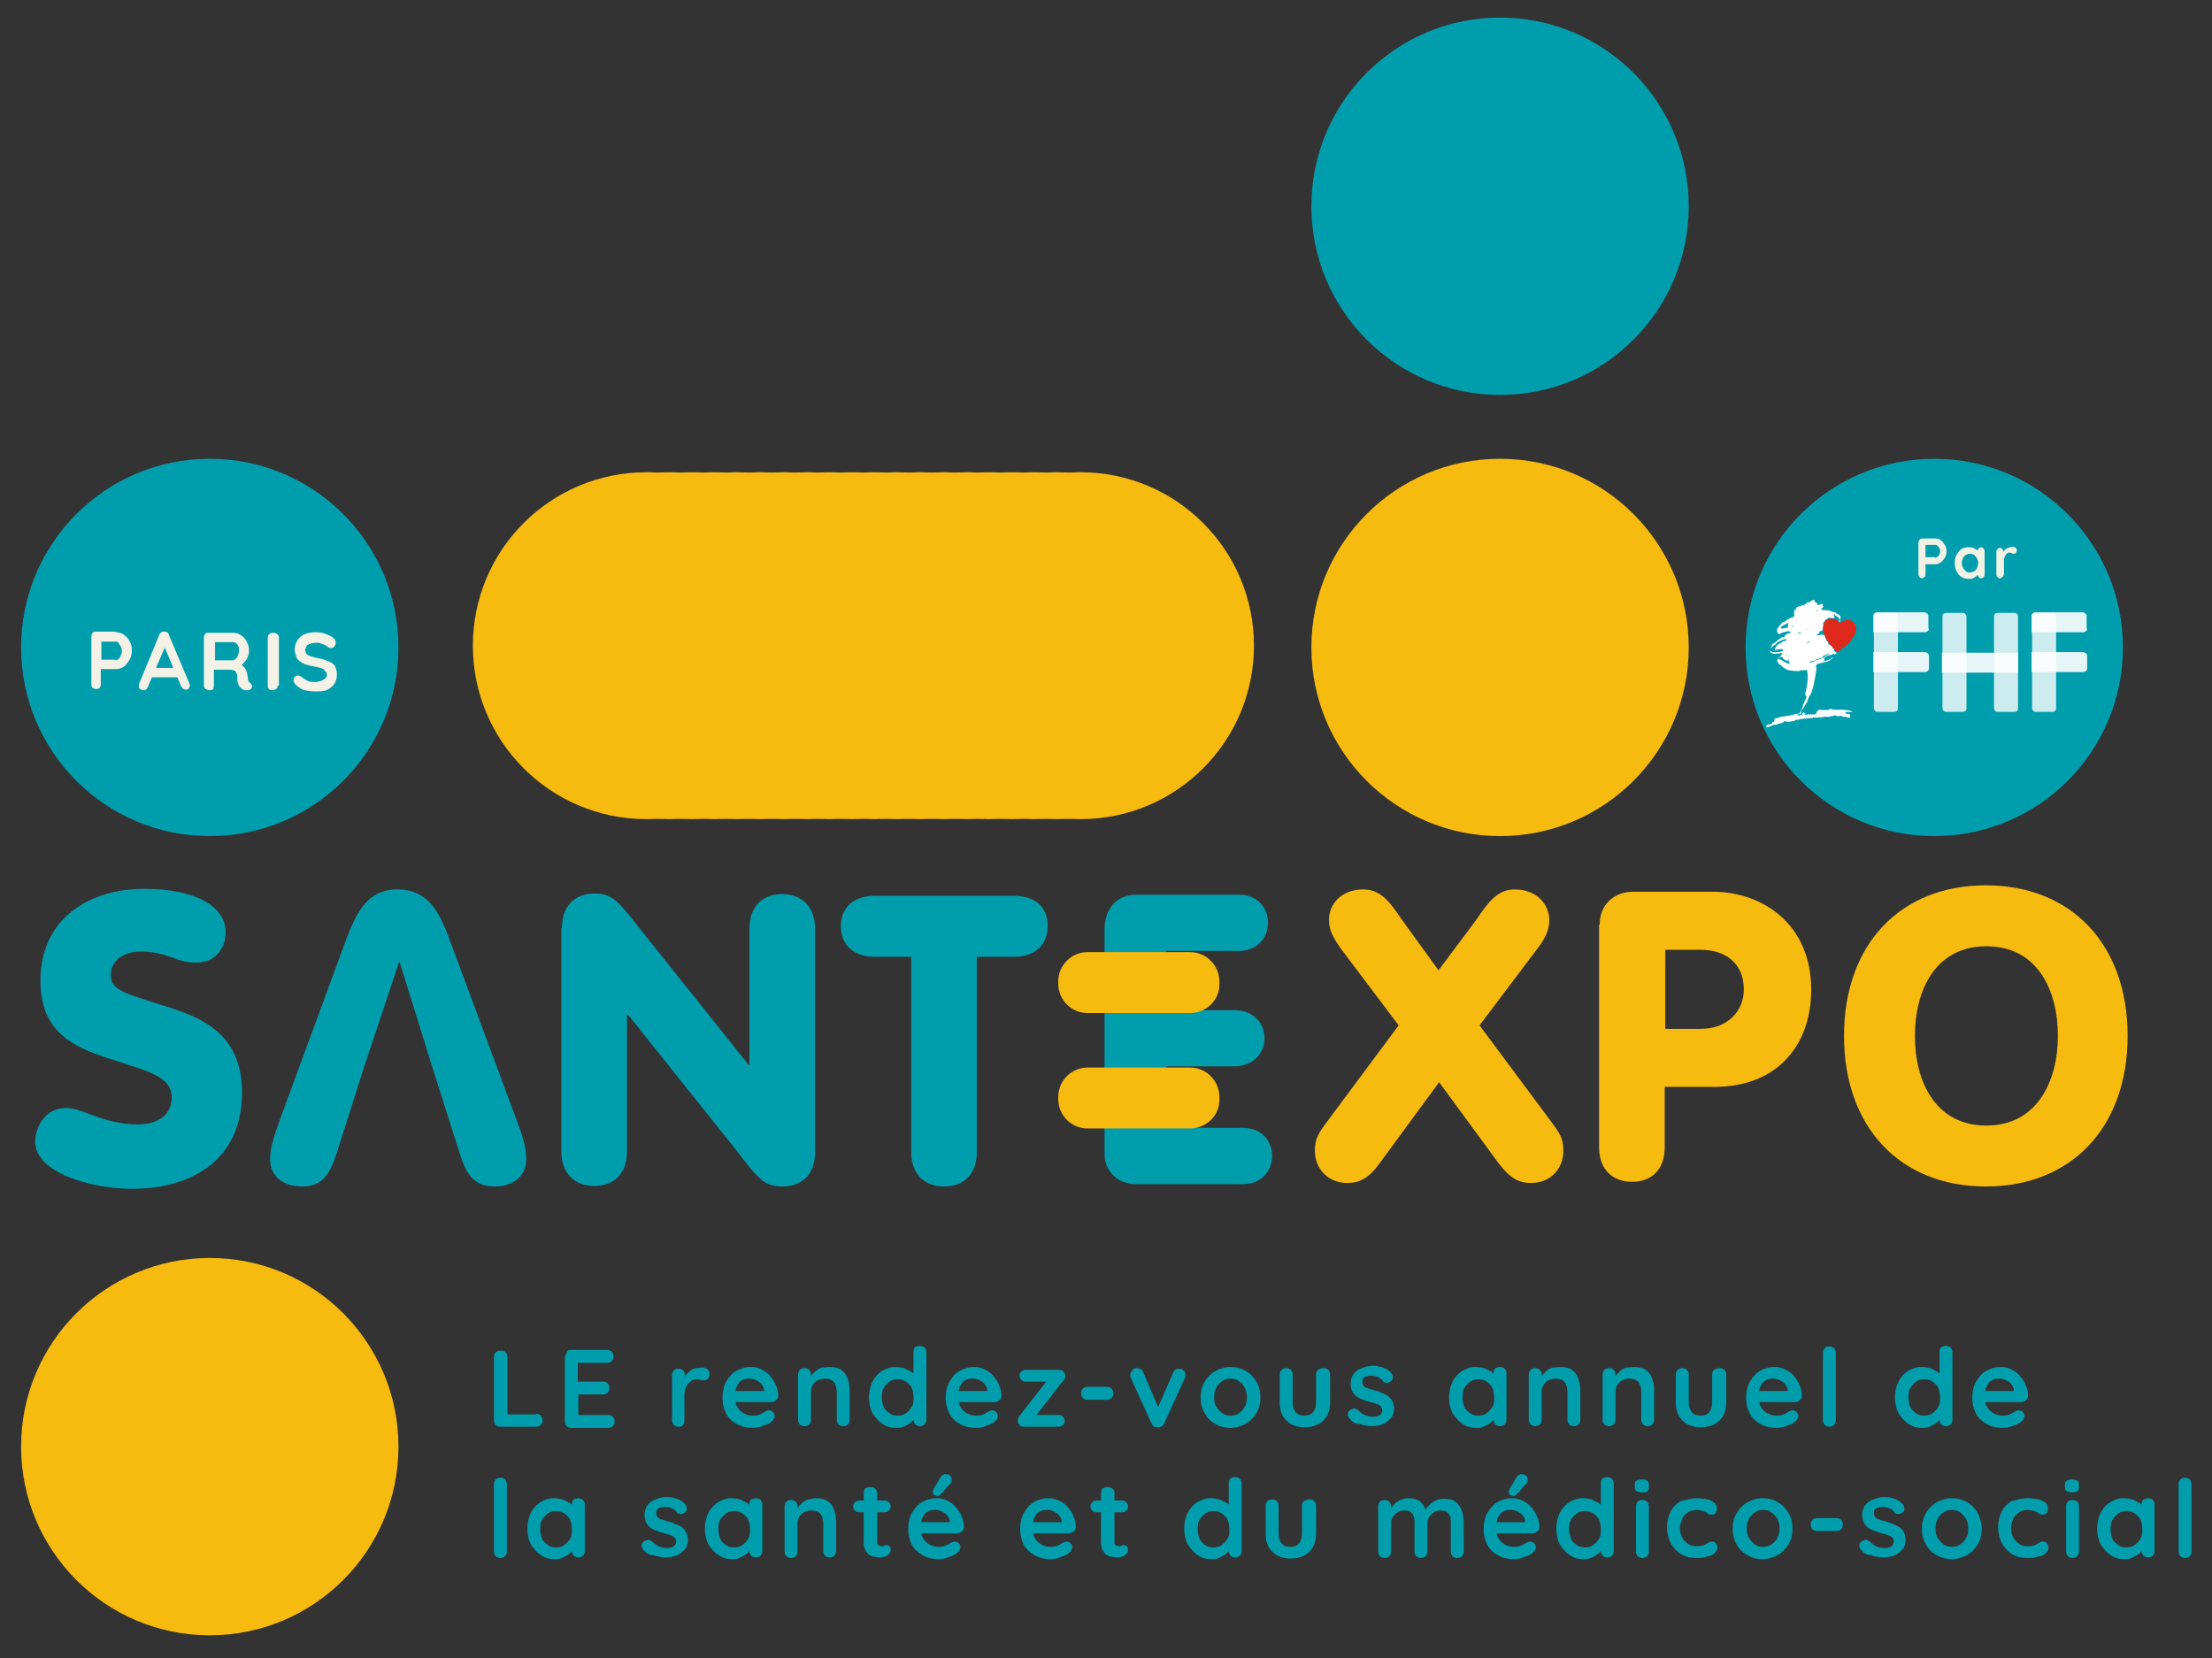 <?xml version="1.0" encoding="utf-8"?>
<!-- Generator: $$$/GeneralStr/196=Adobe Illustrator 27.6.0, SVG Export Plug-In . SVG Version: 6.00 Build 0)  -->
<svg version="1.1" id="Calque_1" xmlns="http://www.w3.org/2000/svg" xmlns:xlink="http://www.w3.org/1999/xlink" x="0px" y="0px"
	 viewBox="0 0 377.5 283" style="enable-background:new 0 0 377.5 283;" xml:space="preserve">
<rect x="0" y="0" width="377.5" height="283" fill="#333333" stroke="none"/>
<style type="text/css">
	.st0{fill:#F7BA0E;}
	.st1{fill:#009EAD;}
	.st2{fill:#F4F2E6;}
	.st3{opacity:0.8;}
	.st4{clip-path:url(#SVGID_00000065070553512187966080000008738049106328978330_);}
	.st5{clip-path:url(#SVGID_00000072958502640227758950000004613018753241787839_);fill:#FFFFFF;}
	.st6{clip-path:url(#SVGID_00000143611633500378724120000015865385782289847987_);}
	.st7{clip-path:url(#SVGID_00000089547551683854731350000003157065985304788870_);fill:#FFFFFF;}
	.st8{clip-path:url(#SVGID_00000092454900467321860720000016756380349767175316_);}
	.st9{clip-path:url(#SVGID_00000121243388677375906990000009177889146792343691_);fill:#FFFFFF;}
	.st10{opacity:0.9;}
	.st11{clip-path:url(#SVGID_00000073685543771523454360000001191742663317389192_);}
	.st12{clip-path:url(#SVGID_00000021100281687343874760000001041695967519079820_);fill:#FFFFFF;}
	.st13{clip-path:url(#SVGID_00000106141410906759853360000006687022085055653287_);}
	.st14{clip-path:url(#SVGID_00000096749601021371697820000011213433056513273000_);fill:#FFFFFF;}
	.st15{clip-path:url(#SVGID_00000065788674295719994220000014352646722206113946_);}
	.st16{clip-path:url(#SVGID_00000109741916221597325520000004199305734199842738_);fill:#FFFFFF;}
	.st17{clip-path:url(#SVGID_00000179630314182293222970000003655803442377403579_);}
	.st18{clip-path:url(#SVGID_00000029016871208779538360000004928069533626374554_);fill:#FFFFFF;}
	.st19{clip-path:url(#SVGID_00000154402936808384431050000008775300226077542589_);}
	.st20{clip-path:url(#SVGID_00000071540059340459587850000001743480510063197832_);fill:#FFFFFF;}
	.st21{clip-path:url(#SVGID_00000104707058718076448370000003542052391313732250_);fill:#FFFFFF;}
	.st22{fill:#DF291D;}
	.st23{fill:#FFFFFF;}
	.st24{fill:#F1F2E3;}
</style>
<path class="st0" d="M252,156.9c1.9-2.8,3.5-5.1,6.5-5.1c3.9,0,5.9,2.7,5.9,5.2c0,1.9-0.8,3.3-2.1,5l-9.8,13l11.9,16
	c1.8,2.4,2.4,3.2,2.4,5.4c0,3.2-2.3,5.5-5.5,5.5c-2,0-3.5-0.7-5.5-3.3l-10.2-13.9l-10.2,13.9c-1.9,2.6-3.5,3.3-5.5,3.3
	c-3.1,0-5.5-2.3-5.5-5.5c0-2.1,0.6-3,2.4-5.4l11.9-16l-9.8-13c-1.2-1.7-2.1-3.1-2.1-5c0-2.5,1.9-5.2,5.9-5.2c3,0,4.6,2.3,6.5,5.1
	l6.3,8.7L252,156.9z"/>
<path class="st0" d="M284.2,175.6h6c4.8,0,7.4-3.2,7.4-6.7c0-4.4-3-6.8-7.4-6.8h-6V175.6z M273,157.8c0-3.6,2.7-5.6,5.6-5.6h13.7
	c8.6,0,16.8,5.6,16.8,16.7c0,9.6-5.9,16.6-16.5,16.6h-8.5v10.3c0,3.9-2.3,5.9-5.6,5.9c-3.2,0-5.6-2-5.6-5.9V157.8z"/>
<path class="st0" d="M326.8,176.8c0,7.8,3.5,15.3,12.2,15.3c8.6,0,12.2-7.5,12.2-15.3c0-7.8-3.5-15.3-12.2-15.3
	C330.3,161.5,326.8,169,326.8,176.8 M363.1,176.8c0,15.6-9.6,25.7-24.2,25.7c-14.6,0-24.2-10.1-24.2-25.7c0-15.6,9.6-25.7,24.2-25.7
	C353.5,151.1,363.1,161.2,363.1,176.8"/>
<path class="st1" d="M11.3,189.1c2.8,0,6.4,2.8,12.1,2.8c4.3,0,5.9-2.2,5.9-4.6c0-3.7-4.3-4.5-10.6-6.6c-5.8-1.9-11.8-4.3-11.8-13.3
	c0-10.7,8.4-15.7,17.7-15.7c9,0,13.9,3.1,13.9,7.4c0,3-2,5.2-5,5.2c-3.6,0-4.8-1.9-9.5-1.9c-3,0-5.1,1.6-5.1,4
	c0,2.8,2.8,3.2,10.5,5.7c6.1,2,11.9,5.1,11.9,14.4c0,11.3-8.4,16.4-18.8,16.4c-6.6,0-16.5-2.6-16.5-8.1
	C6.1,192,7.9,189.1,11.3,189.1"/>
<path class="st1" d="M95.9,158.4c0-3.9,2.3-5.9,5.6-5.9c3,0,4,1.3,7.7,6l18.6,23.3h0.1v-23.3c0-3.9,2.3-5.9,5.6-5.9
	c3.2,0,5.6,2,5.6,5.9v38.1c0,3.9-2.3,5.9-5.6,5.9c-3,0-4.1-1.3-7.7-6l-18.6-23.3H107v23.3c0,3.9-2.3,5.9-5.6,5.9
	c-3.2,0-5.6-2-5.6-5.9V158.4z"/>
<path class="st1" d="M155.6,163.3h-6.3c-3.7,0-5.8-2.1-5.8-5.2c0-3.2,2.1-5.2,5.8-5.2h23.7c3.7,0,5.8,1.9,5.8,5.2
	c0,3.1-2.1,5.2-5.8,5.2h-6.3v33.3c0,3.9-2.3,5.9-5.6,5.9c-3.2,0-5.6-2-5.6-5.9V163.3z"/>
<path class="st1" d="M88.1,191l-10.8-29.1c-2-5.5-3.7-10.1-9.5-10.1c-5.6,0-7.3,4.7-9.3,10.1L47.8,191c-1.4,3.9-1.7,5.2-1.7,6.9
	c0,2.8,2.2,4.6,5.4,4.6c3.7,0,4.8-2.3,5.9-5.5l1.4-4.4l3.3-10.4l6-18h0.1l5.6,18l3.3,10.4l1.4,4.4c1,3.1,2.2,5.5,5.9,5.5
	c3.2,0,5.4-1.8,5.4-4.6C89.8,196.3,89.6,194.9,88.1,191"/>
<path class="st1" d="M188.5,196.9c0,3.1,2.3,5.2,5.4,5.2h18.2c3.3,0,5-2.4,5-4.8c0-2.4-1.6-4.8-5-4.8h-13.1v-10.5h11.6
	c3.4,0,5.2-2.4,5.2-4.8c0-2.4-1.7-4.8-5.2-4.8h-11.6v-10.1h12.4c3.3,0,5-2.4,5-4.8c0-2.4-1.6-4.8-5-4.8H194c-3.7,0-5.5,2.6-5.5,6
	V196.9z"/>
<path class="st0" d="M203.1,172.9h-17.5c-2.8,0-5-2.3-5-5v-0.4c0-2.8,2.3-5,5-5h17.5c2.8,0,5,2.3,5,5v0.4
	C208.2,170.6,205.9,172.9,203.1,172.9"/>
<path class="st0" d="M203.1,192.6h-17.5c-2.8,0-5-2.3-5-5v-0.4c0-2.8,2.3-5,5-5h17.5c2.8,0,5,2.3,5,5v0.4
	C208.2,190.3,205.9,192.6,203.1,192.6"/>
<circle class="st0" cx="35.8" cy="246.9" r="32.2"/>
<circle class="st1" cx="35.8" cy="110.5" r="32.2"/>
<circle class="st0" cx="256" cy="110.5" r="32.2"/>
<circle class="st1" cx="330.1" cy="110.5" r="32.2"/>
<circle class="st1" cx="256" cy="35.2" r="32.2"/>
<g>
	<path class="st2" d="M19.7,107.9c0.5,0,1,0.1,1.4,0.4c0.4,0.3,0.8,0.7,1,1.1c0.3,0.5,0.4,1,0.4,1.6c0,0.6-0.1,1.1-0.4,1.6
		c-0.3,0.5-0.6,0.9-1,1.2c-0.4,0.3-0.9,0.4-1.4,0.4h-2.6l0.1-0.3v2.9c0,0.2-0.1,0.5-0.2,0.6s-0.3,0.2-0.6,0.2
		c-0.2,0-0.4-0.1-0.6-0.2s-0.2-0.4-0.2-0.6v-8.2c0-0.2,0.1-0.5,0.2-0.6c0.2-0.2,0.4-0.2,0.6-0.2H19.7z M19.7,112.7
		c0.2,0,0.4-0.1,0.5-0.2s0.3-0.3,0.4-0.6c0.1-0.2,0.2-0.5,0.2-0.8c0-0.3-0.1-0.5-0.2-0.8c-0.1-0.2-0.3-0.4-0.4-0.6s-0.3-0.2-0.5-0.2
		h-2.6l0.2-0.3v3.6l-0.2-0.2H19.7z"/>
	<path class="st2" d="M28.3,110.1l-3.1,7.2c-0.1,0.2-0.2,0.3-0.3,0.4c-0.1,0.1-0.3,0.1-0.4,0.1c-0.3,0-0.4-0.1-0.6-0.2
		s-0.2-0.3-0.2-0.5c0-0.1,0-0.2,0-0.3l3.5-8.5c0.1-0.2,0.2-0.3,0.3-0.4c0.2-0.1,0.3-0.1,0.5-0.1c0.2,0,0.3,0,0.5,0.1
		c0.1,0.1,0.3,0.2,0.3,0.4l3.5,8.3c0,0.1,0.1,0.2,0.1,0.3c0,0.3-0.1,0.5-0.2,0.6c-0.2,0.2-0.3,0.2-0.5,0.2c-0.2,0-0.3-0.1-0.5-0.2
		c-0.1-0.1-0.2-0.2-0.3-0.4l-3-7.1L28.3,110.1z M25.7,115.6l0.8-1.6h3.8l0.3,1.6H25.7z"/>
	<path class="st2" d="M35.8,117.8c-0.3,0-0.5-0.1-0.7-0.2s-0.3-0.4-0.3-0.6v-8.2c0-0.2,0.1-0.5,0.2-0.6c0.2-0.2,0.4-0.2,0.6-0.2h4.1
		c0.5,0,1,0.1,1.4,0.4c0.4,0.3,0.8,0.6,1,1.1c0.3,0.5,0.4,1,0.4,1.6c0,0.4-0.1,0.7-0.2,1c-0.1,0.3-0.3,0.6-0.6,0.9
		c-0.2,0.3-0.5,0.5-0.8,0.6l0-0.3c0.3,0.1,0.5,0.3,0.7,0.5c0.2,0.2,0.3,0.4,0.4,0.6c0.1,0.2,0.2,0.5,0.2,0.7c0,0.2,0.1,0.4,0.1,0.6
		c0,0.2,0,0.3,0.1,0.5c0,0.1,0.1,0.2,0.2,0.3c0.2,0.1,0.3,0.3,0.4,0.5s0,0.4-0.2,0.6c-0.1,0.1-0.2,0.2-0.4,0.2c-0.2,0-0.3,0-0.5,0
		c-0.2,0-0.3-0.1-0.4-0.1c-0.2-0.1-0.3-0.2-0.5-0.4c-0.2-0.2-0.3-0.4-0.4-0.7c-0.1-0.3-0.1-0.7-0.1-1.2c0-0.2,0-0.3-0.1-0.4
		s-0.1-0.3-0.2-0.4c-0.1-0.1-0.2-0.2-0.4-0.2c-0.2-0.1-0.3-0.1-0.6-0.1h-2.9l0.2-0.3v3.1c0,0.2-0.1,0.5-0.2,0.6
		C36.2,117.7,36.1,117.8,35.8,117.8z M36.4,112.7h3.3c0.2,0,0.3-0.1,0.5-0.2c0.2-0.2,0.3-0.4,0.4-0.6c0.1-0.3,0.2-0.6,0.2-0.9
		c0-0.4-0.1-0.8-0.3-1c-0.2-0.3-0.5-0.4-0.7-0.4h-3.3l0.2-0.5v4L36.4,112.7z"/>
	<path class="st2" d="M47.4,117c0,0.2-0.1,0.5-0.3,0.6s-0.4,0.2-0.6,0.2c-0.3,0-0.5-0.1-0.6-0.2c-0.2-0.2-0.2-0.4-0.2-0.6v-8.2
		c0-0.2,0.1-0.5,0.3-0.6c0.2-0.2,0.4-0.2,0.7-0.2c0.2,0,0.4,0.1,0.6,0.2c0.2,0.2,0.3,0.4,0.3,0.6V117z"/>
	<path class="st2" d="M53.8,118c-0.7,0-1.3-0.1-1.8-0.2s-1-0.5-1.5-0.9c-0.1-0.1-0.2-0.2-0.3-0.4c-0.1-0.1-0.1-0.3-0.1-0.4
		c0-0.2,0.1-0.4,0.2-0.6c0.2-0.2,0.4-0.2,0.6-0.2c0.2,0,0.3,0.1,0.5,0.2c0.4,0.3,0.7,0.5,1.1,0.7c0.4,0.2,0.8,0.2,1.3,0.2
		c0.3,0,0.7-0.1,1-0.2c0.3-0.1,0.5-0.3,0.7-0.4c0.2-0.2,0.3-0.4,0.3-0.6c0-0.3-0.1-0.5-0.3-0.7c-0.2-0.2-0.4-0.4-0.8-0.5
		c-0.3-0.1-0.8-0.2-1.3-0.3c-0.5-0.1-1-0.2-1.3-0.3s-0.7-0.4-1-0.6c-0.3-0.2-0.5-0.5-0.6-0.9c-0.1-0.3-0.2-0.7-0.2-1.1
		c0-0.6,0.2-1.1,0.5-1.6c0.3-0.4,0.7-0.8,1.3-1c0.5-0.2,1.1-0.3,1.8-0.3c0.6,0,1.2,0.1,1.7,0.3c0.5,0.2,1,0.4,1.3,0.7
		c0.3,0.2,0.4,0.5,0.4,0.8c0,0.2-0.1,0.4-0.2,0.6c-0.2,0.2-0.3,0.3-0.6,0.3c-0.1,0-0.3,0-0.4-0.1c-0.2-0.1-0.4-0.3-0.6-0.4
		c-0.3-0.1-0.5-0.2-0.8-0.3c-0.3-0.1-0.5-0.1-0.8-0.1c-0.4,0-0.7,0.1-1,0.2c-0.3,0.1-0.5,0.2-0.6,0.4c-0.1,0.2-0.2,0.4-0.2,0.6
		c0,0.3,0.1,0.5,0.2,0.7c0.2,0.2,0.4,0.3,0.7,0.4c0.3,0.1,0.7,0.2,1.1,0.3c0.6,0.1,1.1,0.2,1.5,0.4c0.4,0.1,0.8,0.3,1.1,0.5
		c0.3,0.2,0.5,0.5,0.6,0.8s0.2,0.7,0.2,1.2c0,0.6-0.2,1.1-0.5,1.6c-0.3,0.4-0.8,0.8-1.3,1S54.4,118,53.8,118z"/>
</g>
<g>
	<circle class="st0" cx="110.3" cy="110.2" r="29.6"/>
	<circle class="st0" cx="114.2" cy="110.2" r="29.6"/>
	<circle class="st0" cx="118.1" cy="110.2" r="29.6"/>
	<circle class="st0" cx="122" cy="110.2" r="29.6"/>
	<circle class="st0" cx="125.9" cy="110.2" r="29.6"/>
	<circle class="st0" cx="129.8" cy="110.2" r="29.6"/>
	<circle class="st0" cx="133.7" cy="110.2" r="29.6"/>
	<circle class="st0" cx="137.6" cy="110.2" r="29.6"/>
	<circle class="st0" cx="141.5" cy="110.2" r="29.6"/>
	<circle class="st0" cx="145.4" cy="110.2" r="29.6"/>
	<circle class="st0" cx="149.3" cy="110.2" r="29.6"/>
	<circle class="st0" cx="153.2" cy="110.2" r="29.6"/>
	<circle class="st0" cx="157.1" cy="110.2" r="29.6"/>
	<circle class="st0" cx="161" cy="110.2" r="29.6"/>
	<circle class="st0" cx="164.9" cy="110.2" r="29.6"/>
	<circle class="st0" cx="168.8" cy="110.2" r="29.6"/>
	<circle class="st0" cx="172.7" cy="110.2" r="29.6"/>
	<circle class="st0" cx="176.6" cy="110.2" r="29.6"/>
	<circle class="st0" cx="180.5" cy="110.2" r="29.6"/>
	<circle class="st0" cx="184.4" cy="110.2" r="29.6"/>
</g>
<g>
	<g>
		<g>
			<g>
				<g class="st3">
					<g>
						<defs>
							<rect id="SVGID_1_" x="331.4" y="104.6" width="4.2" height="17"/>
						</defs>
						<clipPath id="SVGID_00000159450527503853337050000006876405063656393362_">
							<use xlink:href="#SVGID_1_"  style="overflow:visible;"/>
						</clipPath>
						<g style="clip-path:url(#SVGID_00000159450527503853337050000006876405063656393362_);">
							<defs>
								<rect id="SVGID_00000103986994920578628370000017185963388260489866_" x="331.4" y="104.6" width="4.2" height="17"/>
							</defs>
							<clipPath id="SVGID_00000036249490230939346100000006391091523942002089_">
								<use xlink:href="#SVGID_00000103986994920578628370000017185963388260489866_"  style="overflow:visible;"/>
							</clipPath>
							<path style="clip-path:url(#SVGID_00000036249490230939346100000006391091523942002089_);fill:#FFFFFF;" d="M335,104.6
								c0.3,0,0.6,0.3,0.6,0.6v15.7c0,0.4-0.3,0.6-0.6,0.6h-2.9c-0.3,0-0.6-0.3-0.6-0.6v-15.7c0-0.4,0.3-0.6,0.6-0.6H335z"/>
						</g>
					</g>
				</g>
				<g class="st3">
					<g>
						<defs>
							<rect id="SVGID_00000157998538120134760640000018059871746565142146_" x="340.3" y="104.6" width="4.2" height="17"/>
						</defs>
						<clipPath id="SVGID_00000141425835976804913000000010481941081298972812_">
							<use xlink:href="#SVGID_00000157998538120134760640000018059871746565142146_"  style="overflow:visible;"/>
						</clipPath>
						<g style="clip-path:url(#SVGID_00000141425835976804913000000010481941081298972812_);">
							<defs>
								<rect id="SVGID_00000006692718525740637200000004030050010939011716_" x="340.3" y="104.6" width="4.2" height="17"/>
							</defs>
							<clipPath id="SVGID_00000062188610530649956160000011960858745130866622_">
								<use xlink:href="#SVGID_00000006692718525740637200000004030050010939011716_"  style="overflow:visible;"/>
							</clipPath>
							<path style="clip-path:url(#SVGID_00000062188610530649956160000011960858745130866622_);fill:#FFFFFF;" d="M343.8,104.6
								c0.3,0,0.6,0.3,0.6,0.6v15.7c0,0.4-0.3,0.6-0.6,0.6h-2.9c-0.3,0-0.6-0.3-0.6-0.6v-15.7c0-0.4,0.3-0.6,0.6-0.6H343.8z"/>
						</g>
					</g>
				</g>
				<g class="st3">
					<g>
						<defs>
							<rect id="SVGID_00000063630050430597529720000011968647434834503089_" x="319.7" y="104.6" width="4.2" height="17"/>
						</defs>
						<clipPath id="SVGID_00000107559490468328698470000010900993028267991199_">
							<use xlink:href="#SVGID_00000063630050430597529720000011968647434834503089_"  style="overflow:visible;"/>
						</clipPath>
						<g style="clip-path:url(#SVGID_00000107559490468328698470000010900993028267991199_);">
							<defs>
								<rect id="SVGID_00000163768575016825821900000011218793755112898737_" x="319.7" y="104.6" width="4.2" height="17"/>
							</defs>
							<clipPath id="SVGID_00000071553469948113069700000002953129091991535520_">
								<use xlink:href="#SVGID_00000163768575016825821900000011218793755112898737_"  style="overflow:visible;"/>
							</clipPath>
							<path style="clip-path:url(#SVGID_00000071553469948113069700000002953129091991535520_);fill:#FFFFFF;" d="M323.3,104.6
								c0.3,0,0.6,0.3,0.6,0.6v15.7c0,0.4-0.3,0.6-0.6,0.6h-2.9c-0.3,0-0.6-0.3-0.6-0.6v-15.7c0-0.4,0.3-0.6,0.6-0.6H323.3z"/>
						</g>
					</g>
				</g>
				<g class="st10">
					<g>
						<defs>
							<rect id="SVGID_00000176013901570108716970000004583943463173052556_" x="319.7" y="104.6" width="9.5" height="3.4"/>
						</defs>
						<clipPath id="SVGID_00000101102060257641429110000014454541971676009138_">
							<use xlink:href="#SVGID_00000176013901570108716970000004583943463173052556_"  style="overflow:visible;"/>
						</clipPath>
						<g style="clip-path:url(#SVGID_00000101102060257641429110000014454541971676009138_);">
							<defs>
								<rect id="SVGID_00000155865123796211941410000018351315568359470748_" x="319.7" y="104.6" width="9.5" height="3.4"/>
							</defs>
							<clipPath id="SVGID_00000140700803032442129450000017678048515190581146_">
								<use xlink:href="#SVGID_00000155865123796211941410000018351315568359470748_"  style="overflow:visible;"/>
							</clipPath>
							<path style="clip-path:url(#SVGID_00000140700803032442129450000017678048515190581146_);fill:#FFFFFF;" d="M329.2,107.3
								c0,0.3-0.3,0.6-0.7,0.6h-8.8v-2.8c0-0.3,0.3-0.6,0.6-0.6h8.1c0.3,0,0.7,0.3,0.7,0.6V107.3z"/>
						</g>
					</g>
				</g>
				<g class="st10">
					<g>
						<defs>
							<rect id="SVGID_00000007387124263103830590000009981460789923157435_" x="319.7" y="111.4" width="9.5" height="3.4"/>
						</defs>
						<clipPath id="SVGID_00000028316639984790349360000006458149639561511861_">
							<use xlink:href="#SVGID_00000007387124263103830590000009981460789923157435_"  style="overflow:visible;"/>
						</clipPath>
						<g style="clip-path:url(#SVGID_00000028316639984790349360000006458149639561511861_);">
							<defs>
								<rect id="SVGID_00000016068450733033880830000003157677288652245927_" x="319.7" y="111.4" width="9.5" height="3.4"/>
							</defs>
							<clipPath id="SVGID_00000044884457985671743640000002250408882780438685_">
								<use xlink:href="#SVGID_00000016068450733033880830000003157677288652245927_"  style="overflow:visible;"/>
							</clipPath>
							<path style="clip-path:url(#SVGID_00000044884457985671743640000002250408882780438685_);fill:#FFFFFF;" d="M329.2,114.1
								c0,0.3-0.3,0.6-0.7,0.6h-8.8v-3.4h8.8c0.3,0,0.7,0.3,0.7,0.6V114.1z"/>
						</g>
					</g>
				</g>
				<g class="st3">
					<g>
						<defs>
							<rect id="SVGID_00000118361124013387843050000009713065427294302347_" x="346.7" y="104.6" width="4.2" height="17"/>
						</defs>
						<clipPath id="SVGID_00000097487078696949018590000000227289920111539085_">
							<use xlink:href="#SVGID_00000118361124013387843050000009713065427294302347_"  style="overflow:visible;"/>
						</clipPath>
						<g style="clip-path:url(#SVGID_00000097487078696949018590000000227289920111539085_);">
							<defs>
								<rect id="SVGID_00000111899148367718479200000014013399116418481320_" x="346.7" y="104.6" width="4.2" height="17"/>
							</defs>
							<clipPath id="SVGID_00000145759097853367020760000012863898966199097522_">
								<use xlink:href="#SVGID_00000111899148367718479200000014013399116418481320_"  style="overflow:visible;"/>
							</clipPath>
							<path style="clip-path:url(#SVGID_00000145759097853367020760000012863898966199097522_);fill:#FFFFFF;" d="M350.3,104.6
								c0.3,0,0.6,0.3,0.6,0.6v15.7c0,0.4-0.3,0.6-0.6,0.6h-2.9c-0.3,0-0.6-0.3-0.6-0.6v-15.7c0-0.4,0.3-0.6,0.6-0.6H350.3z"/>
						</g>
					</g>
				</g>
				<g class="st10">
					<g>
						<defs>
							<rect id="SVGID_00000121276387650780959410000001926168643410166412_" x="346.7" y="104.6" width="9.5" height="3.4"/>
						</defs>
						<clipPath id="SVGID_00000114066486538066407900000007474443141503604156_">
							<use xlink:href="#SVGID_00000121276387650780959410000001926168643410166412_"  style="overflow:visible;"/>
						</clipPath>
						<g style="clip-path:url(#SVGID_00000114066486538066407900000007474443141503604156_);">
							<defs>
								<rect id="SVGID_00000180359927784628629410000017128093572711835793_" x="346.7" y="104.6" width="9.5" height="3.4"/>
							</defs>
							<clipPath id="SVGID_00000038371325619513817010000002407534714593469603_">
								<use xlink:href="#SVGID_00000180359927784628629410000017128093572711835793_"  style="overflow:visible;"/>
							</clipPath>
							<path style="clip-path:url(#SVGID_00000038371325619513817010000002407534714593469603_);fill:#FFFFFF;" d="M356.2,107.3
								c0,0.3-0.3,0.6-0.7,0.6h-8.8v-2.8c0-0.3,0.3-0.6,0.6-0.6h8.1c0.3,0,0.7,0.3,0.7,0.6V107.3z"/>
						</g>
					</g>
				</g>
				<g class="st10">
					<g>
						<defs>
							<rect id="SVGID_00000021106225139462332790000017739922952010048406_" x="346.7" y="111.4" width="9.5" height="3.4"/>
						</defs>
						<clipPath id="SVGID_00000074413518289364038180000016504471758512288425_">
							<use xlink:href="#SVGID_00000021106225139462332790000017739922952010048406_"  style="overflow:visible;"/>
						</clipPath>
						<g style="clip-path:url(#SVGID_00000074413518289364038180000016504471758512288425_);">
							<defs>
								<rect id="SVGID_00000155849316582223721780000011019607258467654063_" x="346.7" y="111.4" width="9.5" height="3.4"/>
							</defs>
							<clipPath id="SVGID_00000042011047845262189140000000028545375700156057_">
								<use xlink:href="#SVGID_00000155849316582223721780000011019607258467654063_"  style="overflow:visible;"/>
							</clipPath>
							<path style="clip-path:url(#SVGID_00000042011047845262189140000000028545375700156057_);fill:#FFFFFF;" d="M356.2,114.1
								c0,0.3-0.3,0.6-0.7,0.6h-8.8v-3.4h8.8c0.3,0,0.7,0.3,0.7,0.6V114.1z"/>
						</g>
					</g>
				</g>
				<g class="st10">
					<g>
						<defs>
							<rect id="SVGID_00000011742476873342518070000015459951177325005715_" x="331.4" y="111.4" width="13" height="3.4"/>
						</defs>
						<clipPath id="SVGID_00000139983695025509730570000007309933992206049158_">
							<use xlink:href="#SVGID_00000011742476873342518070000015459951177325005715_"  style="overflow:visible;"/>
						</clipPath>
						
							<rect x="331.4" y="111.4" style="clip-path:url(#SVGID_00000139983695025509730570000007309933992206049158_);fill:#FFFFFF;" width="13" height="3.4"/>
					</g>
				</g>
			</g>
		</g>
		<path class="st22" d="M313.8,106.1c-0.3-0.3-0.5-0.5-0.9-0.5c-0.5,0-1,0-1.4,0.4c-0.3,0.3-0.4,0.7-0.4,1.1
			c0.1,0.6,0.1,1.1,0.4,1.6c0.3,0.5,0.5,1.1,1,1.5c0.2,0.3,0.5,0.5,0.7,0.8c0.2,0.1,0.3,0.5,0.5,0.2c0.6-0.4,1.3-1,1.9-1.5
			c0.2-0.3,0.4-0.6,0.6-0.9c0.4-0.4,0.5-0.9,0.6-1.4l0-0.3c0-0.4-0.3-0.7-0.6-1c-0.3-0.2-0.6-0.4-1-0.3c-0.4,0.1-1,0.2-1.2,0.6l0,0
			c0-0.1-0.1-0.1-0.1-0.1C313.9,106.2,313.8,106.1,313.8,106.1"/>
		<path class="st23" d="M306.4,122.3c0-0.1,0-0.1,0-0.1L306.4,122.3C306.3,122.3,306.4,122.3,306.4,122.3 M306.6,122.1
			C306.5,122.1,306.6,122.2,306.6,122.1L306.6,122.1z M308.1,121.8c-0.1,0-0.1-0.1-0.2-0.2c-0.2-0.1-0.2,0.2-0.3,0.2
			c0,0.1-0.1,0.2,0,0.2c0.1,0,0.2,0,0.2,0C307.8,121.9,308.1,122,308.1,121.8 M309.7,112.7c-0.1,0.2-0.4,0-0.5,0.2
			c-0.1,0-0.2-0.1-0.3,0c0,0-0.1,0.1,0,0.2c0.2,0,0.3-0.2,0.5-0.1c0.1-0.1,0.4-0.2,0.5-0.3H309.7z M310.3,112.5
			c-0.2-0.1-0.3,0-0.4,0.2c0.1,0,0.2-0.1,0.3,0C310.2,112.6,310.3,112.6,310.3,112.5 M304.5,112.6c-0.2-0.2-0.3-0.6-0.6-0.5
			c-0.2,0.1-0.4,0.2-0.3,0.4c0.1,0.1,0.2,0.1,0.4,0.1c0.2,0.1,0.3,0.3,0.6,0.4c0.3,0.1,0.6,0.3,0.9,0.4c-0.1-0.2-0.3-0.5-0.2-0.7
			c0,0-0.1-0.2-0.2-0.1c0,0.1,0,0.2-0.1,0.2C304.7,112.7,304.6,112.6,304.5,112.6 M304.8,111.7c-0.1,0-0.1,0.1-0.1,0.2
			C304.8,111.9,304.8,111.8,304.8,111.7 M312.2,111.5c-0.1,0-0.2,0.1-0.4,0.1c0,0.2-0.3,0.1-0.4,0.3c-0.3-0.1-0.3,0.3-0.5,0.4
			c-0.1,0-0.2,0-0.3,0c-0.1,0-0.3,0.3-0.4,0.3c0.3,0,0.6-0.3,0.9-0.3c0.2-0.2,0.4-0.2,0.6-0.4C311.9,111.6,312.2,111.7,312.2,111.5
			 M308.9,109.5c-0.1,0-0.2,0-0.2-0.1c0,0.2-0.3,0.2-0.4,0.3c0,0,0,0.1,0,0.1c0.2-0.1,0.3-0.2,0.5-0.2
			C308.8,109.7,308.9,109.6,308.9,109.5 M307.4,108c0,0,0-0.1-0.1-0.1c-0.1,0.1-0.3,0.1-0.4,0.1c0,0-0.1,0.1,0,0.2h0l0,0
			C307.1,108,307.3,108.1,307.4,108 M308.4,107.4C308.4,107.4,308.4,107.4,308.4,107.4c-0.1,0-0.2,0-0.1,0.1
			C308.3,107.5,308.4,107.5,308.4,107.4 M306,106.9c-0.2-0.2-0.3,0.1-0.4,0.1c0.1,0,0.2-0.1,0.4,0C306,107,306,107,306,106.9
			 M305.1,106.3c-0.2,0.2-0.5,0.3-0.7,0.4c-0.2,0.1-0.5,0.2-0.5,0.5c0.2,0.1,0.5,0.1,0.6,0c0.2,0,0.4-0.1,0.7-0.1
			c-0.2-0.2,0-0.5,0-0.8H305.1z M310.3,104.1c-0.1,0.1-0.2,0-0.3,0.1c0,0,0,0.1,0,0.1c0.1,0,0.1-0.1,0.2-0.1
			C310.3,104.2,310.4,104.2,310.3,104.1L310.3,104.1z M313.8,106c-0.1-0.1,0.1-0.1,0.1-0.1l0.1-0.2c0-0.1-0.1-0.1-0.2-0.2
			c-0.1-0.3-0.5-0.3-0.7-0.6c-0.1-0.1-0.2,0-0.2,0c-0.1,0,0,0.1,0,0.1c0.1,0.1,0.2,0.2,0.2,0.4c-0.1,0.1-0.3,0.1-0.4,0.1
			c-0.1,0-0.3,0-0.4-0.1c-0.2,0-0.4,0.1-0.5,0.3c-0.2,0-0.2,0-0.3,0.1c-0.1,0.1-0.1,0.4-0.3,0.4c-0.1,0.2,0,0.6-0.1,0.8
			c0,0.2-0.1,0.3,0,0.5c0,0.1-0.2,0.1-0.3,0.2c-0.1,0-0.2,0-0.3,0.1c0,0.1,0,0.3-0.2,0.4c-0.1,0-0.2,0-0.2,0c0,0.1,0,0.2,0.1,0.2
			c0.1,0.1,0.3,0,0.4,0c0.1-0.1,0.2-0.2,0.3-0.1c0.1,0.1,0.3,0,0.4,0.1c0.2,0.1,0.1,0.4,0.3,0.6c0.1,0.2,0.1,0.4,0.3,0.5
			c0.1,0.1,0.2,0.2,0.1,0.4c0,0.1,0.1,0.1,0.2,0.1c0.1,0.1,0.3,0.2,0.4,0.3c0.1,0.1,0.1,0.3,0.2,0.4h0.2c0,0.1,0,0.2,0,0.3
			c0,0.1-0.1,0.1-0.2,0.1c0,0.2,0.3,0,0.4,0.1c0.1,0.1,0.2,0.1,0.2,0.3c0,0.1-0.2,0.1-0.2,0.2c-0.2,0-0.2-0.2-0.4-0.1
			c-0.1,0.2-0.3,0.1-0.4,0.2c-0.1,0-0.3,0-0.5,0.1c-0.1,0.1-0.3,0.1-0.4,0.3c-0.1,0.1-0.2,0-0.2,0.2c0,0.1,0.1,0.3,0,0.4
			c-0.1,0-0.2,0.1-0.3,0.1v0c0.2,0.1,0.4-0.2,0.6-0.1c0.1-0.2,0.4,0,0.5-0.2c0.2,0,0.4-0.2,0.5-0.3c0.1,0,0.1-0.2,0.2-0.1
			c-0.1,0.2-0.3,0.3-0.4,0.4c-0.1,0.2-0.4,0.2-0.5,0.3c-0.1,0.1-0.3,0-0.4,0.1c-0.2,0-0.3,0.1-0.5,0.1c-0.1,0.1-0.3,0-0.3,0.1
			c-0.2,0-0.3,0.1-0.5,0.1c-0.1,0-0.1,0.1-0.2,0.2c-0.1,0.2-0.1,0.4,0,0.6c-0.1,0.7-0.2,1.5-0.4,2.3c0,0.4-0.2,0.7-0.2,1
			c-0.2,0.4-0.2,0.8-0.4,1.1c0,0.1-0.1,0.2-0.2,0.3c-0.1,0.3-0.3,0.6-0.4,1c0,0.2-0.4,0.4-0.4,0.7c-0.2,0.4-0.8,0.7-0.6,1.2
			c0,0.1-0.1,0.1-0.1,0.2c-0.2,0-0.4-0.1-0.5,0.1l0,0.1c0.1,0.1,0.3,0,0.4,0c0.1-0.1,0.2-0.2,0.3-0.1c0.1,0,0.2,0,0.2,0.1
			c0.1-0.2,0.5-0.1,0.7-0.1c0.1-0.1,0.1-0.2,0.2-0.1c0.1,0.2,0.3-0.1,0.5,0c0.1,0.1,0.2,0,0.3,0c0.2,0.1,0.4,0,0.5-0.1
			c0,0,0.1,0,0.1,0c-0.1-0.2,0.1-0.3,0.2-0.5c0.2-0.3,0.7-0.1,1-0.1c0.3-0.1,0.8,0.1,1.1-0.2c0.2-0.1,0.3,0.1,0.5,0.1
			c0.6,0.1,1.1,0,1.6,0c0.2,0.1,0.4,0,0.6,0.1c0.4,0,0.8,0.1,1.1,0.2c0,0.1,0,0.1-0.1,0.1c-0.3,0-0.7,0-1,0c-0.1,0.1,0,0.2,0,0.3
			c0.2,0.1,0.7-0.1,0.7,0.2c0,0.2,0.2,0.4-0.1,0.5c-0.1,0-0.2-0.1-0.3,0c-0.1-0.1-0.3-0.2-0.6-0.2c-0.1,0.1-0.3,0-0.4-0.1
			c-0.4-0.1-0.7,0.2-1-0.1c-0.2,0-0.3-0.1-0.4,0.1c-0.2,0-0.4-0.1-0.5,0.1c-0.4,0.1-0.9-0.1-1.3,0.1c-0.2-0.1-0.3,0.2-0.5,0
			c-0.1,0-0.3,0-0.4,0.1c-0.2,0-0.3-0.1-0.5,0c-0.1,0-0.1-0.1-0.2-0.1c-0.1,0.1-0.2,0.2-0.3,0.1l0,0c0,0-0.1,0.1-0.2,0.1
			c0-0.1-0.1,0-0.2-0.1c0,0.1-0.1,0.1-0.2,0.1c-0.1,0-0.2,0-0.2-0.1c-0.1,0-0.1,0.2-0.3,0.2c0-0.1-0.1,0-0.2-0.1
			c-0.1,0-0.2,0.2-0.4,0.1c-0.2-0.1-0.4,0.2-0.6,0.1c-0.2,0.1-0.5,0-0.6,0.2c-0.3,0.1-0.7,0.1-1.1,0.2c-0.3,0-0.7-0.3-0.9,0.1
			c-0.2,0.1-0.5,0.2-0.8,0.2c-0.2,0.2-0.5,0.2-0.8,0.2c-0.3,0.1-0.6,0.3-1,0.4c-0.1,0-0.3,0-0.3-0.1c0-0.1,0.1-0.2,0.2-0.3
			c0.2,0,0.4-0.1,0.6-0.1c0-0.1,0.1-0.1,0.2-0.1c0.1-0.1,0-0.2,0.1-0.3c0.1,0,0.1,0,0.2,0c0.2-0.2,0-0.5,0.3-0.6
			c0.5,0,0.9-0.4,1.4-0.3c0.6-0.2,1.2-0.1,1.8-0.4c0.3,0,0.7,0,1-0.3c0.1-0.4,0.5-0.8,0.5-1.3c0.2-0.4,0.4-0.8,0.6-1.3
			c0-0.2-0.2-0.3-0.2-0.4c0-0.2,0-0.5,0.1-0.7c0.3-1.2,0.4-2.4,0.2-3.5l0,0c-0.1-0.1-0.2-0.1-0.4,0c-0.2,0-0.4,0-0.5,0
			c-0.3-0.1-0.5,0.3-0.8,0.1c-0.5,0.1-1-0.1-1.4-0.1c-0.3-0.1-0.6-0.2-0.8-0.4c-0.2-0.1-0.4-0.3-0.6-0.5c-0.4-0.1-0.4-0.4-0.6-0.7
			c0-0.4,0.4-0.6,0.6-0.9c0.1-0.1,0.3-0.3,0.3-0.4c-0.2-0.1-0.3,0-0.5,0l-0.8,0.1c-0.2-0.1-0.7,0-0.8-0.4l-0.1-0.1
			c0.1-0.1,0.2,0.1,0.3,0.1c0.3,0.2,0.7,0.1,1.1,0.1c0.3-0.1,0.7,0,0.9-0.3c0-0.1-0.1-0.2-0.2-0.2c-0.2,0-0.5,0-0.7,0
			c-0.2,0.1-0.3,0.2-0.5,0.2c-0.1-0.2,0.2-0.3,0.1-0.5c0.1-0.2,0.3-0.3,0.4-0.5c0.2-0.1,0.5-0.2,0.7-0.4c0.1-0.1,0.3-0.2,0.5-0.2
			c0.1,0,0.1-0.1,0.2-0.1c0,0,0.1,0,0.1,0c0-0.1-0.1-0.1-0.1-0.2c-0.5-0.1-0.8,0.3-1.3,0.4c0,0-0.1,0.1-0.1,0.1
			c-0.1,0.1-0.3,0.2-0.4,0.4c-0.3,0.2-0.6,0.3-0.7,0.6h-0.1c0-0.2,0.2-0.4,0.2-0.6c0.3-0.3,0.7-0.3,0.9-0.7c0.4-0.2,0.7-0.6,1.2-0.6
			c0.2-0.3,0.4-0.6,0.8-0.6c0.1,0,0.3-0.1,0.3-0.2c-0.2-0.2-0.5-0.2-0.8-0.1c-0.4,0.1-0.8,0.2-1.1,0.4c-0.1,0-0.3,0-0.3-0.2
			c-0.1-0.2-0.2-0.4-0.1-0.6c0.2-0.5,0.6-0.7,0.8-1.1c0.1-0.1,0.3-0.1,0.5-0.2c0.2-0.1,0.3-0.4,0.6-0.4c0.3-0.4,1.2-0.2,1-0.9
			c-0.1-0.2,0-0.5,0.1-0.7c0.1-0.1,0.3-0.2,0.3-0.4c0.2-0.3,0.6-0.1,0.9-0.4c0.4,0.1,0.7-0.3,1-0.5c0.4,0.1,0.6-0.4,1-0.4
			c0.1,0,0.2,0,0.2,0.1c-0.1,0.3,0.3,0.3,0.4,0.5c0,0.1,0,0.2,0.1,0.2c0.4,0.2,0.7-0.4,0.9,0c-0.1,0.2,0.1,0.3,0,0.5
			c-0.1,0.1-0.3,0.1-0.3,0.3c0.5,0.3,1.1,0,1.6,0.3c0.3,0,0.5,0.3,0.8,0.2c0.1,0,0.1,0.1,0.2,0.2c0.2,0.1,0.5,0.2,0.6,0.4
			c0.1,0,0.1,0.2,0.1,0.3c0,0.2-0.1,0.4-0.1,0.5c0.1,0,0,0.2,0,0.2c0,0,0,0.1-0.1,0.1C314,106.1,313.9,106.1,313.8,106"/>
	</g>
	<g>
		<path class="st24" d="M330.3,91.9c0.3,0,0.7,0.1,0.9,0.3c0.3,0.2,0.5,0.5,0.7,0.8c0.2,0.3,0.3,0.7,0.3,1.1c0,0.4-0.1,0.8-0.3,1.1
			c-0.2,0.3-0.4,0.6-0.7,0.8s-0.6,0.3-0.9,0.3h-1.8l0.1-0.2v2c0,0.2-0.1,0.3-0.2,0.4s-0.2,0.2-0.4,0.2c-0.2,0-0.3-0.1-0.4-0.2
			s-0.2-0.3-0.2-0.4v-5.6c0-0.2,0.1-0.3,0.2-0.4c0.1-0.1,0.3-0.2,0.4-0.2H330.3z M330.3,95.2c0.1,0,0.2-0.1,0.4-0.2
			c0.1-0.1,0.2-0.2,0.3-0.4c0.1-0.2,0.1-0.3,0.1-0.5c0-0.2,0-0.4-0.1-0.5c-0.1-0.2-0.2-0.3-0.3-0.4c-0.1-0.1-0.2-0.2-0.4-0.2h-1.8
			l0.1-0.2v2.5l-0.1-0.2H330.3z"/>
		<path class="st24" d="M338.1,93.4c0.2,0,0.3,0.1,0.4,0.2c0.1,0.1,0.2,0.3,0.2,0.4v4.1c0,0.2-0.1,0.3-0.2,0.4s-0.2,0.2-0.4,0.2
			c-0.2,0-0.3-0.1-0.4-0.2s-0.2-0.3-0.2-0.4v-0.5l0.2,0.1c0,0.1,0,0.2-0.1,0.3c-0.1,0.1-0.2,0.2-0.4,0.4c-0.2,0.1-0.3,0.2-0.5,0.3
			c-0.2,0.1-0.4,0.1-0.7,0.1c-0.4,0-0.9-0.1-1.2-0.3c-0.4-0.2-0.6-0.5-0.9-1c-0.2-0.4-0.3-0.9-0.3-1.4c0-0.5,0.1-1,0.3-1.4
			c0.2-0.4,0.5-0.7,0.8-1c0.4-0.2,0.8-0.3,1.2-0.3c0.3,0,0.5,0,0.8,0.1c0.2,0.1,0.4,0.2,0.6,0.3c0.2,0.1,0.3,0.3,0.4,0.4
			c0.1,0.1,0.1,0.2,0.1,0.3l-0.3,0.1V94c0-0.2,0.1-0.3,0.2-0.4S338,93.4,338.1,93.4z M336.2,97.7c0.3,0,0.5-0.1,0.7-0.2
			c0.2-0.1,0.4-0.3,0.5-0.6c0.1-0.2,0.2-0.5,0.2-0.8c0-0.3-0.1-0.6-0.2-0.8c-0.1-0.2-0.3-0.4-0.5-0.6c-0.2-0.1-0.5-0.2-0.7-0.2
			c-0.3,0-0.5,0.1-0.7,0.2c-0.2,0.1-0.4,0.3-0.5,0.6c-0.1,0.2-0.2,0.5-0.2,0.8c0,0.3,0.1,0.6,0.2,0.8c0.1,0.2,0.3,0.4,0.5,0.6
			C335.7,97.7,335.9,97.7,336.2,97.7z"/>
		<path class="st24" d="M341.3,98.7c-0.2,0-0.3-0.1-0.4-0.2s-0.2-0.3-0.2-0.4v-4c0-0.2,0.1-0.3,0.2-0.4c0.1-0.1,0.2-0.2,0.4-0.2
			c0.2,0,0.3,0.1,0.4,0.2c0.1,0.1,0.2,0.3,0.2,0.4V95l-0.1-0.7c0.1-0.2,0.2-0.3,0.3-0.4c0.1-0.1,0.2-0.2,0.4-0.3
			c0.1-0.1,0.3-0.1,0.5-0.2c0.2,0,0.3-0.1,0.5-0.1c0.2,0,0.4,0.1,0.5,0.2c0.1,0.1,0.2,0.2,0.2,0.4c0,0.2-0.1,0.4-0.2,0.5
			c-0.1,0.1-0.2,0.1-0.4,0.1c-0.1,0-0.2,0-0.3-0.1c-0.1,0-0.2-0.1-0.3-0.1c-0.1,0-0.2,0-0.4,0.1c-0.1,0.1-0.2,0.1-0.3,0.3
			c-0.1,0.1-0.2,0.3-0.2,0.4c-0.1,0.2-0.1,0.4-0.1,0.6v2.3c0,0.2-0.1,0.3-0.2,0.4S341.5,98.7,341.3,98.7z"/>
	</g>
</g>
<g>
	<path class="st1" d="M91.5,241.3c0.3,0,0.6,0.1,0.8,0.3c0.2,0.2,0.3,0.5,0.3,0.8c0,0.3-0.1,0.6-0.3,0.8c-0.2,0.2-0.5,0.3-0.8,0.3
		h-6.1c-0.3,0-0.6-0.1-0.8-0.3c-0.2-0.2-0.3-0.5-0.3-0.8v-10.8c0-0.3,0.1-0.6,0.3-0.8c0.2-0.2,0.5-0.3,0.9-0.3
		c0.3,0,0.6,0.1,0.8,0.3c0.2,0.2,0.3,0.5,0.3,0.8v10.1l-0.4-0.3H91.5z"/>
	<path class="st1" d="M97.3,230.4h6.3c0.3,0,0.6,0.1,0.8,0.3c0.2,0.2,0.3,0.5,0.3,0.8c0,0.3-0.1,0.6-0.3,0.8
		c-0.2,0.2-0.5,0.3-0.8,0.3h-5.2l0.2-0.3v3.6l-0.1-0.1h4.4c0.3,0,0.6,0.1,0.8,0.3c0.2,0.2,0.3,0.5,0.3,0.8c0,0.3-0.1,0.6-0.3,0.8
		c-0.2,0.2-0.5,0.3-0.8,0.3h-4.3l0.1-0.1v3.8l-0.1-0.2h5.2c0.3,0,0.6,0.1,0.8,0.3c0.2,0.2,0.3,0.5,0.3,0.8c0,0.3-0.1,0.6-0.3,0.8
		c-0.2,0.2-0.5,0.3-0.8,0.3h-6.3c-0.3,0-0.6-0.1-0.8-0.3c-0.2-0.2-0.3-0.5-0.3-0.8v-10.8c0-0.3,0.1-0.6,0.3-0.8
		C96.7,230.5,97,230.4,97.3,230.4z"/>
	<path class="st1" d="M115.8,243.5c-0.3,0-0.6-0.1-0.8-0.3c-0.2-0.2-0.3-0.5-0.3-0.8v-7.7c0-0.3,0.1-0.6,0.3-0.8
		c0.2-0.2,0.5-0.3,0.8-0.3c0.3,0,0.6,0.1,0.8,0.3c0.2,0.2,0.3,0.5,0.3,0.8v1.8l-0.1-1.3c0.1-0.3,0.3-0.6,0.5-0.8s0.5-0.4,0.7-0.6
		c0.3-0.2,0.6-0.3,0.9-0.3s0.6-0.1,0.9-0.1c0.4,0,0.7,0.1,0.9,0.3c0.3,0.2,0.4,0.5,0.4,0.7c0,0.4-0.1,0.7-0.3,0.9s-0.4,0.3-0.7,0.3
		c-0.2,0-0.5,0-0.6-0.1c-0.2-0.1-0.4-0.1-0.7-0.1c-0.2,0-0.5,0.1-0.7,0.2s-0.4,0.3-0.6,0.5s-0.3,0.5-0.5,0.8
		c-0.1,0.3-0.2,0.7-0.2,1.2v4.4c0,0.3-0.1,0.6-0.3,0.8C116.4,243.4,116.2,243.5,115.8,243.5z"/>
	<path class="st1" d="M128.5,243.7c-1.1,0-2-0.2-2.8-0.7c-0.8-0.4-1.4-1-1.8-1.8c-0.4-0.8-0.6-1.6-0.6-2.6c0-1.1,0.2-2.1,0.7-2.9
		c0.5-0.8,1-1.4,1.8-1.8s1.5-0.6,2.3-0.6c0.6,0,1.2,0.1,1.8,0.4c0.6,0.3,1.1,0.6,1.5,1.1c0.4,0.5,0.8,1,1,1.6
		c0.3,0.6,0.4,1.2,0.4,1.9c0,0.3-0.1,0.5-0.4,0.7c-0.2,0.2-0.5,0.3-0.8,0.3h-7.1l-0.6-1.9h6.9l-0.4,0.4v-0.5c0-0.4-0.2-0.7-0.4-1
		c-0.2-0.3-0.5-0.5-0.9-0.7s-0.7-0.3-1.1-0.3c-0.4,0-0.7,0-1,0.1s-0.6,0.3-0.8,0.5c-0.2,0.2-0.4,0.6-0.6,1c-0.1,0.4-0.2,0.9-0.2,1.5
		c0,0.7,0.1,1.2,0.4,1.7s0.6,0.8,1.1,1.1c0.4,0.2,0.9,0.4,1.4,0.4c0.5,0,0.8,0,1.1-0.1c0.3-0.1,0.5-0.2,0.7-0.3
		c0.2-0.1,0.3-0.2,0.5-0.3c0.2-0.1,0.4-0.2,0.6-0.2c0.3,0,0.5,0.1,0.7,0.3c0.2,0.2,0.3,0.4,0.3,0.7c0,0.3-0.2,0.6-0.5,0.9
		c-0.3,0.3-0.8,0.5-1.4,0.7C129.7,243.6,129.1,243.7,128.5,243.7z"/>
	<path class="st1" d="M141.6,233.3c0.9,0,1.6,0.2,2.1,0.6c0.5,0.4,0.8,0.9,1,1.5s0.3,1.4,0.3,2.1v4.8c0,0.3-0.1,0.6-0.3,0.8
		c-0.2,0.2-0.5,0.3-0.8,0.3s-0.6-0.1-0.8-0.3c-0.2-0.2-0.3-0.5-0.3-0.8v-4.8c0-0.4-0.1-0.8-0.2-1.1c-0.1-0.3-0.3-0.6-0.6-0.8
		c-0.3-0.2-0.7-0.3-1.2-0.3c-0.5,0-0.9,0.1-1.3,0.3s-0.6,0.5-0.8,0.8s-0.3,0.7-0.3,1.1v4.8c0,0.3-0.1,0.6-0.3,0.8
		c-0.2,0.2-0.5,0.3-0.8,0.3c-0.3,0-0.6-0.1-0.8-0.3c-0.2-0.2-0.3-0.5-0.3-0.8v-7.7c0-0.3,0.1-0.6,0.3-0.8c0.2-0.2,0.5-0.3,0.8-0.3
		c0.3,0,0.6,0.1,0.8,0.3c0.2,0.2,0.3,0.5,0.3,0.8v0.8l-0.3-0.1c0.1-0.2,0.3-0.4,0.5-0.7c0.2-0.2,0.5-0.5,0.7-0.7
		c0.3-0.2,0.6-0.4,1-0.5C140.8,233.4,141.2,233.3,141.6,233.3z"/>
	<path class="st1" d="M157,229.7c0.3,0,0.6,0.1,0.8,0.3c0.2,0.2,0.3,0.5,0.3,0.8v11.5c0,0.3-0.1,0.6-0.3,0.8
		c-0.2,0.2-0.5,0.3-0.8,0.3c-0.3,0-0.6-0.1-0.8-0.3c-0.2-0.2-0.3-0.5-0.3-0.8v-0.9l0.4,0.2c0,0.2-0.1,0.4-0.3,0.6
		c-0.2,0.2-0.4,0.5-0.7,0.7c-0.3,0.2-0.7,0.4-1.1,0.6c-0.4,0.2-0.8,0.2-1.3,0.2c-0.9,0-1.6-0.2-2.3-0.7c-0.7-0.4-1.2-1.1-1.7-1.8
		c-0.4-0.8-0.6-1.7-0.6-2.7c0-1,0.2-1.9,0.6-2.7c0.4-0.8,1-1.4,1.6-1.8c0.7-0.4,1.4-0.7,2.3-0.7c0.5,0,1,0.1,1.5,0.2
		c0.4,0.2,0.8,0.4,1.2,0.6c0.3,0.2,0.6,0.5,0.8,0.8c0.2,0.3,0.3,0.5,0.3,0.6l-0.7,0.2v-5c0-0.3,0.1-0.6,0.3-0.8
		C156.4,229.8,156.6,229.7,157,229.7z M153.2,241.6c0.5,0,1-0.1,1.4-0.4s0.7-0.6,1-1.1s0.3-1,0.3-1.6c0-0.6-0.1-1.1-0.3-1.6
		s-0.6-0.8-1-1.1s-0.9-0.4-1.4-0.4c-0.5,0-1,0.1-1.4,0.4s-0.7,0.6-1,1.1s-0.3,1-0.3,1.6c0,0.6,0.1,1.1,0.3,1.6s0.6,0.8,1,1.1
		S152.6,241.6,153.2,241.6z"/>
	<path class="st1" d="M166.6,243.7c-1.1,0-2-0.2-2.8-0.7c-0.8-0.4-1.4-1-1.8-1.8c-0.4-0.8-0.6-1.6-0.6-2.6c0-1.1,0.2-2.1,0.7-2.9
		c0.5-0.8,1-1.4,1.8-1.8s1.5-0.6,2.3-0.6c0.6,0,1.2,0.1,1.8,0.4c0.6,0.3,1.1,0.6,1.5,1.1c0.4,0.5,0.8,1,1,1.6
		c0.3,0.6,0.4,1.2,0.4,1.9c0,0.3-0.1,0.5-0.4,0.7c-0.2,0.2-0.5,0.3-0.8,0.3h-7.1l-0.6-1.9h6.9l-0.4,0.4v-0.5c0-0.4-0.2-0.7-0.4-1
		c-0.2-0.3-0.5-0.5-0.9-0.7s-0.7-0.3-1.1-0.3c-0.4,0-0.7,0-1,0.1s-0.6,0.3-0.8,0.5c-0.2,0.2-0.4,0.6-0.6,1c-0.1,0.4-0.2,0.9-0.2,1.5
		c0,0.7,0.1,1.2,0.4,1.7s0.6,0.8,1.1,1.1c0.4,0.2,0.9,0.4,1.4,0.4c0.5,0,0.8,0,1.1-0.1c0.3-0.1,0.5-0.2,0.7-0.3
		c0.2-0.1,0.3-0.2,0.5-0.3c0.2-0.1,0.4-0.2,0.6-0.2c0.3,0,0.5,0.1,0.7,0.3c0.2,0.2,0.3,0.4,0.3,0.7c0,0.3-0.2,0.6-0.5,0.9
		c-0.3,0.3-0.8,0.5-1.4,0.7C167.8,243.6,167.2,243.7,166.6,243.7z"/>
	<path class="st1" d="M180.7,241.5c0.3,0,0.5,0.1,0.7,0.3s0.3,0.4,0.3,0.7c0,0.3-0.1,0.5-0.3,0.7s-0.4,0.3-0.7,0.3h-6
		c-0.3,0-0.6-0.1-0.7-0.3c-0.2-0.2-0.3-0.4-0.3-0.7c0-0.2,0-0.4,0.1-0.5c0-0.1,0.1-0.3,0.3-0.5l4.7-6l0,0.3h-3.8
		c-0.3,0-0.5-0.1-0.7-0.3c-0.2-0.2-0.3-0.4-0.3-0.7c0-0.3,0.1-0.5,0.3-0.7c0.2-0.2,0.4-0.3,0.7-0.3h5.8c0.3,0,0.5,0.1,0.7,0.3
		s0.3,0.5,0.3,0.8c0,0.1,0,0.2-0.1,0.4c0,0.1-0.1,0.3-0.3,0.4l-4.6,5.9v-0.1H180.7z"/>
	<path class="st1" d="M185.6,238.9c-0.3,0-0.6-0.1-0.8-0.3c-0.2-0.2-0.3-0.5-0.3-0.8c0-0.3,0.1-0.6,0.3-0.8c0.2-0.2,0.5-0.3,0.8-0.3
		h3.3c0.3,0,0.6,0.1,0.8,0.3c0.2,0.2,0.3,0.5,0.3,0.8c0,0.3-0.1,0.6-0.3,0.8c-0.2,0.2-0.5,0.3-0.8,0.3H185.6z"/>
	<path class="st1" d="M194,233.5c0.2,0,0.5,0.1,0.7,0.2c0.2,0.1,0.3,0.3,0.4,0.5l2.7,6.3l-0.4,0.2l2.8-6.4c0.2-0.5,0.5-0.7,1-0.7
		c0.3,0,0.6,0.1,0.8,0.3c0.2,0.2,0.3,0.4,0.3,0.7c0,0.1,0,0.2,0,0.3c0,0.1-0.1,0.2-0.1,0.3l-3.5,7.7c-0.2,0.4-0.5,0.7-1,0.7
		c-0.2,0-0.5,0-0.7-0.1c-0.2-0.1-0.4-0.3-0.5-0.6l-3.5-7.7c0-0.1-0.1-0.1-0.1-0.2s0-0.2,0-0.4c0-0.2,0.1-0.4,0.3-0.7
		C193.4,233.6,193.7,233.5,194,233.5z"/>
	<path class="st1" d="M215.1,238.5c0,1-0.2,1.9-0.7,2.7c-0.5,0.8-1.1,1.4-1.8,1.8c-0.8,0.4-1.6,0.7-2.6,0.7c-0.9,0-1.8-0.2-2.6-0.7
		c-0.8-0.4-1.4-1-1.8-1.8c-0.5-0.8-0.7-1.7-0.7-2.7c0-1,0.2-1.9,0.7-2.7c0.5-0.8,1.1-1.4,1.8-1.8c0.8-0.4,1.6-0.7,2.6-0.7
		c0.9,0,1.8,0.2,2.6,0.7c0.8,0.4,1.4,1.1,1.8,1.8C214.9,236.6,215.1,237.5,215.1,238.5z M212.8,238.5c0-0.6-0.1-1.2-0.4-1.7
		c-0.3-0.5-0.6-0.8-1-1.1s-0.9-0.4-1.4-0.4s-1,0.1-1.4,0.4s-0.8,0.6-1,1.1c-0.3,0.5-0.4,1-0.4,1.7c0,0.6,0.1,1.2,0.4,1.6
		c0.3,0.5,0.6,0.8,1,1.1s0.9,0.4,1.4,0.4s1-0.1,1.4-0.4s0.8-0.6,1-1.1C212.7,239.7,212.8,239.1,212.8,238.5z"/>
	<path class="st1" d="M225.9,233.5c0.3,0,0.6,0.1,0.8,0.3c0.2,0.2,0.3,0.5,0.3,0.8v4.7c0,1.3-0.4,2.4-1.1,3.1s-1.8,1.2-3.2,1.2
		s-2.4-0.4-3.2-1.2s-1.1-1.8-1.1-3.1v-4.7c0-0.3,0.1-0.6,0.3-0.8c0.2-0.2,0.5-0.3,0.8-0.3c0.3,0,0.6,0.1,0.8,0.3
		c0.2,0.2,0.3,0.5,0.3,0.8v4.7c0,0.8,0.2,1.3,0.5,1.7c0.3,0.4,0.8,0.6,1.5,0.6c0.7,0,1.2-0.2,1.5-0.6c0.3-0.4,0.5-0.9,0.5-1.7v-4.7
		c0-0.3,0.1-0.6,0.3-0.8C225.3,233.6,225.5,233.5,225.9,233.5z"/>
	<path class="st1" d="M230.2,242c-0.1-0.2-0.2-0.4-0.2-0.7c0-0.3,0.2-0.5,0.5-0.7c0.2-0.1,0.4-0.2,0.6-0.2c0.2,0,0.4,0.1,0.7,0.3
		c0.4,0.4,0.7,0.6,1.1,0.8s0.9,0.3,1.5,0.3c0.2,0,0.4,0,0.6-0.1c0.2,0,0.4-0.1,0.6-0.3c0.2-0.2,0.3-0.4,0.3-0.7
		c0-0.3-0.1-0.5-0.3-0.7c-0.2-0.2-0.4-0.3-0.7-0.4c-0.3-0.1-0.6-0.2-1-0.3c-0.4-0.1-0.8-0.2-1.2-0.4c-0.4-0.1-0.8-0.3-1.1-0.5
		c-0.3-0.2-0.6-0.5-0.8-0.9s-0.3-0.8-0.3-1.4c0-0.6,0.2-1.2,0.5-1.6c0.3-0.4,0.8-0.8,1.4-1s1.1-0.4,1.7-0.4c0.4,0,0.8,0,1.2,0.1
		c0.4,0.1,0.8,0.2,1.2,0.4c0.4,0.2,0.7,0.5,1,0.8c0.1,0.2,0.2,0.4,0.2,0.7c0,0.3-0.1,0.5-0.4,0.7c-0.2,0.1-0.4,0.2-0.7,0.2
		s-0.5-0.1-0.6-0.3c-0.2-0.3-0.5-0.5-0.9-0.7c-0.4-0.2-0.8-0.2-1.2-0.2c-0.2,0-0.4,0-0.6,0.1c-0.2,0-0.4,0.1-0.6,0.3
		c-0.2,0.1-0.2,0.4-0.2,0.7c0,0.3,0.1,0.5,0.3,0.7c0.2,0.2,0.4,0.3,0.8,0.4c0.3,0.1,0.7,0.2,1,0.3c0.4,0.1,0.8,0.2,1.1,0.4
		c0.4,0.1,0.7,0.3,1.1,0.5c0.3,0.2,0.6,0.5,0.8,0.9c0.2,0.4,0.3,0.8,0.3,1.4c0,0.6-0.2,1.2-0.6,1.6s-0.8,0.8-1.4,1
		c-0.6,0.2-1.1,0.3-1.7,0.3c-0.7,0-1.5-0.1-2.2-0.4C231.3,243.1,230.7,242.6,230.2,242z"/>
	<path class="st1" d="M256,233.3c0.3,0,0.6,0.1,0.8,0.3c0.2,0.2,0.3,0.5,0.3,0.8v7.9c0,0.3-0.1,0.6-0.3,0.8
		c-0.2,0.2-0.5,0.3-0.8,0.3c-0.3,0-0.6-0.1-0.8-0.3c-0.2-0.2-0.3-0.5-0.3-0.8v-0.9l0.4,0.2c0,0.2-0.1,0.4-0.3,0.6
		c-0.2,0.2-0.4,0.5-0.7,0.7c-0.3,0.2-0.7,0.4-1.1,0.6c-0.4,0.2-0.8,0.2-1.3,0.2c-0.9,0-1.6-0.2-2.3-0.7c-0.7-0.4-1.2-1.1-1.7-1.8
		c-0.4-0.8-0.6-1.7-0.6-2.7c0-1,0.2-1.9,0.6-2.7c0.4-0.8,1-1.4,1.6-1.8c0.7-0.4,1.4-0.7,2.3-0.7c0.5,0,1,0.1,1.5,0.2
		c0.4,0.2,0.8,0.4,1.2,0.6c0.3,0.2,0.6,0.5,0.8,0.8c0.2,0.3,0.3,0.5,0.3,0.6l-0.7,0.2v-1.4c0-0.3,0.1-0.6,0.3-0.8
		C255.5,233.4,255.7,233.3,256,233.3z M252.3,241.6c0.5,0,1-0.1,1.4-0.4s0.7-0.6,1-1.1s0.3-1,0.3-1.6c0-0.6-0.1-1.1-0.3-1.6
		s-0.6-0.8-1-1.1s-0.9-0.4-1.4-0.4c-0.5,0-1,0.1-1.4,0.4s-0.7,0.6-1,1.1s-0.3,1-0.3,1.6c0,0.6,0.1,1.1,0.3,1.6s0.6,0.8,1,1.1
		S251.7,241.6,252.3,241.6z"/>
	<path class="st1" d="M266.3,233.3c0.9,0,1.6,0.2,2.1,0.6c0.5,0.4,0.8,0.9,1,1.5s0.3,1.4,0.3,2.1v4.8c0,0.3-0.1,0.6-0.3,0.8
		c-0.2,0.2-0.5,0.3-0.8,0.3s-0.6-0.1-0.8-0.3c-0.2-0.2-0.3-0.5-0.3-0.8v-4.8c0-0.4-0.1-0.8-0.2-1.1c-0.1-0.3-0.3-0.6-0.6-0.8
		c-0.3-0.2-0.7-0.3-1.2-0.3c-0.5,0-0.9,0.1-1.3,0.3s-0.6,0.5-0.8,0.8s-0.3,0.7-0.3,1.1v4.8c0,0.3-0.1,0.6-0.3,0.8
		c-0.2,0.2-0.5,0.3-0.8,0.3c-0.3,0-0.6-0.1-0.8-0.3c-0.2-0.2-0.3-0.5-0.3-0.8v-7.7c0-0.3,0.1-0.6,0.3-0.8c0.2-0.2,0.5-0.3,0.8-0.3
		c0.3,0,0.6,0.1,0.8,0.3c0.2,0.2,0.3,0.5,0.3,0.8v0.8l-0.3-0.1c0.1-0.2,0.3-0.4,0.5-0.7c0.2-0.2,0.5-0.5,0.7-0.7
		c0.3-0.2,0.6-0.4,1-0.5C265.5,233.4,265.9,233.3,266.3,233.3z"/>
	<path class="st1" d="M278.9,233.3c0.9,0,1.6,0.2,2.1,0.6c0.5,0.4,0.8,0.9,1,1.5s0.3,1.4,0.3,2.1v4.8c0,0.3-0.1,0.6-0.3,0.8
		c-0.2,0.2-0.5,0.3-0.8,0.3s-0.6-0.1-0.8-0.3c-0.2-0.2-0.3-0.5-0.3-0.8v-4.8c0-0.4-0.1-0.8-0.2-1.1c-0.1-0.3-0.3-0.6-0.6-0.8
		c-0.3-0.2-0.7-0.3-1.2-0.3c-0.5,0-0.9,0.1-1.3,0.3s-0.6,0.5-0.8,0.8s-0.3,0.7-0.3,1.1v4.8c0,0.3-0.1,0.6-0.3,0.8
		c-0.2,0.2-0.5,0.3-0.8,0.3c-0.3,0-0.6-0.1-0.8-0.3c-0.2-0.2-0.3-0.5-0.3-0.8v-7.7c0-0.3,0.1-0.6,0.3-0.8c0.2-0.2,0.5-0.3,0.8-0.3
		c0.3,0,0.6,0.1,0.8,0.3c0.2,0.2,0.3,0.5,0.3,0.8v0.8l-0.3-0.1c0.1-0.2,0.3-0.4,0.5-0.7c0.2-0.2,0.5-0.5,0.7-0.7
		c0.3-0.2,0.6-0.4,1-0.5C278.1,233.4,278.5,233.3,278.9,233.3z"/>
	<path class="st1" d="M293.5,233.5c0.3,0,0.6,0.1,0.8,0.3c0.2,0.2,0.3,0.5,0.3,0.8v4.7c0,1.3-0.4,2.4-1.1,3.1s-1.8,1.2-3.2,1.2
		s-2.4-0.4-3.2-1.2s-1.1-1.8-1.1-3.1v-4.7c0-0.3,0.1-0.6,0.3-0.8c0.2-0.2,0.5-0.3,0.8-0.3c0.3,0,0.6,0.1,0.8,0.3
		c0.2,0.2,0.3,0.5,0.3,0.8v4.7c0,0.8,0.2,1.3,0.5,1.7c0.3,0.4,0.8,0.6,1.5,0.6c0.7,0,1.2-0.2,1.5-0.6c0.3-0.4,0.5-0.9,0.5-1.7v-4.7
		c0-0.3,0.1-0.6,0.3-0.8C292.9,233.6,293.2,233.5,293.5,233.5z"/>
	<path class="st1" d="M303.2,243.7c-1.1,0-2-0.2-2.8-0.7c-0.8-0.4-1.4-1-1.8-1.8c-0.4-0.8-0.6-1.6-0.6-2.6c0-1.1,0.2-2.1,0.7-2.9
		c0.5-0.8,1-1.4,1.8-1.8s1.5-0.6,2.3-0.6c0.6,0,1.2,0.1,1.8,0.4c0.6,0.3,1.1,0.6,1.5,1.1c0.4,0.5,0.8,1,1,1.6
		c0.3,0.6,0.4,1.2,0.4,1.9c0,0.3-0.1,0.5-0.4,0.7c-0.2,0.2-0.5,0.3-0.8,0.3h-7.1l-0.6-1.9h6.9l-0.4,0.4v-0.5c0-0.4-0.2-0.7-0.4-1
		c-0.2-0.3-0.5-0.5-0.9-0.7s-0.7-0.3-1.1-0.3c-0.4,0-0.7,0-1,0.1s-0.6,0.3-0.8,0.5c-0.2,0.2-0.4,0.6-0.6,1c-0.1,0.4-0.2,0.9-0.2,1.5
		c0,0.7,0.1,1.2,0.4,1.7s0.6,0.8,1.1,1.1c0.4,0.2,0.9,0.4,1.4,0.4c0.5,0,0.8,0,1.1-0.1c0.3-0.1,0.5-0.2,0.7-0.3
		c0.2-0.1,0.3-0.2,0.5-0.3c0.2-0.1,0.4-0.2,0.6-0.2c0.3,0,0.5,0.1,0.7,0.3c0.2,0.2,0.3,0.4,0.3,0.7c0,0.3-0.2,0.6-0.5,0.9
		c-0.3,0.3-0.8,0.5-1.4,0.7C304.4,243.6,303.8,243.7,303.2,243.7z"/>
	<path class="st1" d="M313.3,242.4c0,0.3-0.1,0.6-0.3,0.8c-0.2,0.2-0.5,0.3-0.8,0.3c-0.3,0-0.6-0.1-0.8-0.3
		c-0.2-0.2-0.3-0.5-0.3-0.8v-11.5c0-0.3,0.1-0.6,0.3-0.8s0.5-0.3,0.8-0.3s0.6,0.1,0.8,0.3c0.2,0.2,0.3,0.5,0.3,0.8V242.4z"/>
	<path class="st1" d="M332.1,229.7c0.3,0,0.6,0.1,0.8,0.3c0.2,0.2,0.3,0.5,0.3,0.8v11.5c0,0.3-0.1,0.6-0.3,0.8
		c-0.2,0.2-0.5,0.3-0.8,0.3c-0.3,0-0.6-0.1-0.8-0.3c-0.2-0.2-0.3-0.5-0.3-0.8v-0.9l0.4,0.2c0,0.2-0.1,0.4-0.3,0.6
		c-0.2,0.2-0.4,0.5-0.7,0.7c-0.3,0.2-0.7,0.4-1.1,0.6c-0.4,0.2-0.8,0.2-1.3,0.2c-0.9,0-1.6-0.2-2.3-0.7c-0.7-0.4-1.2-1.1-1.7-1.8
		c-0.4-0.8-0.6-1.7-0.6-2.7c0-1,0.2-1.9,0.6-2.7c0.4-0.8,1-1.4,1.6-1.8c0.7-0.4,1.4-0.7,2.3-0.7c0.5,0,1,0.1,1.5,0.2
		c0.4,0.2,0.8,0.4,1.2,0.6c0.3,0.2,0.6,0.5,0.8,0.8c0.2,0.3,0.3,0.5,0.3,0.6l-0.7,0.2v-5c0-0.3,0.1-0.6,0.3-0.8
		C331.5,229.8,331.8,229.7,332.1,229.7z M328.4,241.6c0.5,0,1-0.1,1.4-0.4s0.7-0.6,1-1.1s0.3-1,0.3-1.6c0-0.6-0.1-1.1-0.3-1.6
		s-0.6-0.8-1-1.1s-0.9-0.4-1.4-0.4c-0.5,0-1,0.1-1.4,0.4s-0.7,0.6-1,1.1s-0.3,1-0.3,1.6c0,0.6,0.1,1.1,0.3,1.6s0.6,0.8,1,1.1
		S327.8,241.6,328.4,241.6z"/>
	<path class="st1" d="M341.8,243.7c-1.1,0-2-0.2-2.8-0.7c-0.8-0.4-1.4-1-1.8-1.8c-0.4-0.8-0.6-1.6-0.6-2.6c0-1.1,0.2-2.1,0.7-2.9
		c0.5-0.8,1-1.4,1.8-1.8s1.5-0.6,2.3-0.6c0.6,0,1.2,0.1,1.8,0.4c0.6,0.3,1.1,0.6,1.5,1.1c0.4,0.5,0.8,1,1,1.6
		c0.3,0.6,0.4,1.2,0.4,1.9c0,0.3-0.1,0.5-0.4,0.7c-0.2,0.2-0.5,0.3-0.8,0.3h-7.1l-0.6-1.9h6.9l-0.4,0.4v-0.5c0-0.4-0.2-0.7-0.4-1
		c-0.2-0.3-0.5-0.5-0.9-0.7s-0.7-0.3-1.1-0.3c-0.4,0-0.7,0-1,0.1s-0.6,0.3-0.8,0.5c-0.2,0.2-0.4,0.6-0.6,1c-0.1,0.4-0.2,0.9-0.2,1.5
		c0,0.7,0.1,1.2,0.4,1.7s0.6,0.8,1.1,1.1c0.4,0.2,0.9,0.4,1.4,0.4c0.5,0,0.8,0,1.1-0.1c0.3-0.1,0.5-0.2,0.7-0.3
		c0.2-0.1,0.3-0.2,0.5-0.3c0.2-0.1,0.4-0.2,0.6-0.2c0.3,0,0.5,0.1,0.7,0.3c0.2,0.2,0.3,0.4,0.3,0.7c0,0.3-0.2,0.6-0.5,0.9
		c-0.3,0.3-0.8,0.5-1.4,0.7C343,243.6,342.4,243.7,341.8,243.7z"/>
	<path class="st1" d="M86.5,264.8c0,0.3-0.1,0.6-0.3,0.8s-0.5,0.3-0.8,0.3c-0.3,0-0.6-0.1-0.8-0.3s-0.3-0.5-0.3-0.8v-11.5
		c0-0.3,0.1-0.6,0.3-0.8s0.5-0.3,0.8-0.3s0.6,0.1,0.8,0.3c0.2,0.2,0.3,0.5,0.3,0.8V264.8z"/>
	<path class="st1" d="M98.7,255.7c0.3,0,0.6,0.1,0.8,0.3c0.2,0.2,0.3,0.5,0.3,0.8v7.9c0,0.3-0.1,0.6-0.3,0.8s-0.5,0.3-0.8,0.3
		c-0.3,0-0.6-0.1-0.8-0.3c-0.2-0.2-0.3-0.5-0.3-0.8v-0.9L98,264c0,0.2-0.1,0.4-0.3,0.6c-0.2,0.2-0.4,0.5-0.7,0.7
		c-0.3,0.2-0.7,0.4-1.1,0.6c-0.4,0.2-0.8,0.2-1.3,0.2c-0.9,0-1.6-0.2-2.3-0.7c-0.7-0.4-1.2-1.1-1.7-1.8c-0.4-0.8-0.6-1.7-0.6-2.7
		c0-1,0.2-1.9,0.6-2.7c0.4-0.8,1-1.4,1.6-1.8c0.7-0.4,1.4-0.7,2.3-0.7c0.5,0,1,0.1,1.5,0.2c0.4,0.2,0.8,0.4,1.2,0.6
		c0.3,0.2,0.6,0.5,0.8,0.8c0.2,0.3,0.3,0.5,0.3,0.6l-0.7,0.2v-1.4c0-0.3,0.1-0.6,0.3-0.8C98.1,255.9,98.4,255.7,98.7,255.7z
		 M94.9,264.1c0.5,0,1-0.1,1.4-0.4s0.7-0.6,1-1.1s0.3-1,0.3-1.6c0-0.6-0.1-1.1-0.3-1.6s-0.6-0.8-1-1.1s-0.9-0.4-1.4-0.4
		c-0.5,0-1,0.1-1.4,0.4s-0.7,0.6-1,1.1s-0.3,1-0.3,1.6c0,0.6,0.1,1.1,0.3,1.6s0.6,0.8,1,1.1S94.4,264.1,94.9,264.1z"/>
	<path class="st1" d="M109.7,264.4c-0.1-0.2-0.2-0.4-0.2-0.7c0-0.3,0.2-0.5,0.5-0.7c0.2-0.1,0.4-0.2,0.6-0.2c0.2,0,0.4,0.1,0.7,0.3
		c0.4,0.4,0.7,0.6,1.1,0.8s0.9,0.3,1.5,0.3c0.2,0,0.4,0,0.6-0.1c0.2,0,0.4-0.1,0.6-0.3c0.2-0.2,0.3-0.4,0.3-0.7
		c0-0.3-0.1-0.5-0.3-0.7c-0.2-0.2-0.4-0.3-0.7-0.4c-0.3-0.1-0.6-0.2-1-0.3c-0.4-0.1-0.8-0.2-1.2-0.4c-0.4-0.1-0.8-0.3-1.1-0.5
		c-0.3-0.2-0.6-0.5-0.8-0.9s-0.3-0.8-0.3-1.4c0-0.6,0.2-1.2,0.5-1.6c0.3-0.4,0.8-0.8,1.4-1c0.6-0.2,1.1-0.4,1.7-0.4
		c0.4,0,0.8,0,1.2,0.1c0.4,0.1,0.8,0.2,1.2,0.4c0.4,0.2,0.7,0.5,1,0.8c0.1,0.2,0.2,0.4,0.2,0.7c0,0.3-0.1,0.5-0.4,0.7
		c-0.2,0.1-0.4,0.2-0.7,0.2s-0.5-0.1-0.6-0.3c-0.2-0.3-0.5-0.5-0.9-0.7c-0.4-0.2-0.8-0.2-1.2-0.2c-0.2,0-0.4,0-0.6,0.1
		c-0.2,0-0.4,0.1-0.6,0.3c-0.2,0.1-0.2,0.4-0.2,0.7c0,0.3,0.1,0.5,0.3,0.7c0.2,0.2,0.4,0.3,0.8,0.4c0.3,0.1,0.7,0.2,1,0.3
		c0.4,0.1,0.8,0.2,1.1,0.4c0.4,0.1,0.7,0.3,1.1,0.5c0.3,0.2,0.6,0.5,0.8,0.9c0.2,0.4,0.3,0.8,0.3,1.4c0,0.6-0.2,1.2-0.6,1.6
		c-0.4,0.4-0.8,0.8-1.4,1s-1.1,0.3-1.7,0.3c-0.7,0-1.5-0.1-2.2-0.4C110.8,265.5,110.2,265,109.7,264.4z"/>
	<path class="st1" d="M129,255.7c0.3,0,0.6,0.1,0.8,0.3c0.2,0.2,0.3,0.5,0.3,0.8v7.9c0,0.3-0.1,0.6-0.3,0.8s-0.5,0.3-0.8,0.3
		c-0.3,0-0.6-0.1-0.8-0.3c-0.2-0.2-0.3-0.5-0.3-0.8v-0.9l0.4,0.2c0,0.2-0.1,0.4-0.3,0.6c-0.2,0.2-0.4,0.5-0.7,0.7
		c-0.3,0.2-0.7,0.4-1.1,0.6c-0.4,0.2-0.8,0.2-1.3,0.2c-0.9,0-1.6-0.2-2.3-0.7c-0.7-0.4-1.2-1.1-1.7-1.8c-0.4-0.8-0.6-1.7-0.6-2.7
		c0-1,0.2-1.9,0.6-2.7c0.4-0.8,1-1.4,1.6-1.8c0.7-0.4,1.4-0.7,2.3-0.7c0.5,0,1,0.1,1.5,0.2c0.4,0.2,0.8,0.4,1.2,0.6
		c0.3,0.2,0.6,0.5,0.8,0.8c0.2,0.3,0.3,0.5,0.3,0.6l-0.7,0.2v-1.4c0-0.3,0.1-0.6,0.3-0.8C128.4,255.9,128.7,255.7,129,255.7z
		 M125.3,264.1c0.5,0,1-0.1,1.4-0.4s0.7-0.6,1-1.1s0.3-1,0.3-1.6c0-0.6-0.1-1.1-0.3-1.6s-0.6-0.8-1-1.1s-0.9-0.4-1.4-0.4
		c-0.5,0-1,0.1-1.4,0.4s-0.7,0.6-1,1.1s-0.3,1-0.3,1.6c0,0.6,0.1,1.1,0.3,1.6s0.6,0.8,1,1.1S124.7,264.1,125.3,264.1z"/>
	<path class="st1" d="M139.3,255.7c0.9,0,1.6,0.2,2.1,0.6c0.5,0.4,0.8,0.9,1,1.5s0.3,1.4,0.3,2.1v4.8c0,0.3-0.1,0.6-0.3,0.8
		s-0.5,0.3-0.8,0.3s-0.6-0.1-0.8-0.3s-0.3-0.5-0.3-0.8V260c0-0.4-0.1-0.8-0.2-1.1c-0.1-0.3-0.3-0.6-0.6-0.8
		c-0.3-0.2-0.7-0.3-1.2-0.3c-0.5,0-0.9,0.1-1.3,0.3s-0.6,0.5-0.8,0.8s-0.3,0.7-0.3,1.1v4.8c0,0.3-0.1,0.6-0.3,0.8
		c-0.2,0.2-0.5,0.3-0.8,0.3c-0.3,0-0.6-0.1-0.8-0.3s-0.3-0.5-0.3-0.8v-7.7c0-0.3,0.1-0.6,0.3-0.8c0.2-0.2,0.5-0.3,0.8-0.3
		c0.3,0,0.6,0.1,0.8,0.3c0.2,0.2,0.3,0.5,0.3,0.8v0.8l-0.3-0.1c0.1-0.2,0.3-0.4,0.5-0.7c0.2-0.2,0.5-0.5,0.7-0.7
		c0.3-0.2,0.6-0.4,1-0.5C138.5,255.8,138.9,255.7,139.3,255.7z"/>
	<path class="st1" d="M146.6,256.1h4.4c0.3,0,0.5,0.1,0.7,0.3c0.2,0.2,0.3,0.4,0.3,0.7c0,0.3-0.1,0.5-0.3,0.7
		c-0.2,0.2-0.4,0.3-0.7,0.3h-4.4c-0.3,0-0.5-0.1-0.7-0.3c-0.2-0.2-0.3-0.4-0.3-0.7c0-0.3,0.1-0.5,0.3-0.7
		C146.1,256.2,146.3,256.1,146.6,256.1z M148.6,253.8c0.3,0,0.6,0.1,0.8,0.3c0.2,0.2,0.3,0.5,0.3,0.8v8.3c0,0.2,0,0.3,0.1,0.4
		s0.2,0.2,0.3,0.2s0.2,0.1,0.4,0.1c0.1,0,0.3,0,0.4-0.1c0.1-0.1,0.3-0.1,0.4-0.1c0.2,0,0.3,0.1,0.5,0.2s0.2,0.4,0.2,0.7
		c0,0.3-0.2,0.6-0.6,0.9c-0.4,0.2-0.8,0.3-1.2,0.3c-0.3,0-0.6,0-0.9-0.1c-0.3,0-0.6-0.1-0.9-0.3s-0.5-0.4-0.7-0.8
		c-0.2-0.3-0.3-0.8-0.3-1.4v-8.4c0-0.3,0.1-0.6,0.3-0.8C148,253.9,148.3,253.8,148.6,253.8z"/>
	<path class="st1" d="M160.2,266.1c-1.1,0-2-0.2-2.8-0.7s-1.4-1-1.8-1.8c-0.4-0.8-0.6-1.6-0.6-2.6c0-1.1,0.2-2.1,0.7-2.9
		c0.5-0.8,1-1.4,1.8-1.8c0.7-0.4,1.5-0.6,2.3-0.6c0.6,0,1.2,0.1,1.8,0.4c0.6,0.3,1.1,0.6,1.5,1.1c0.4,0.5,0.8,1,1,1.6
		c0.3,0.6,0.4,1.2,0.4,1.9c0,0.3-0.1,0.5-0.4,0.7c-0.2,0.2-0.5,0.3-0.8,0.3h-7.1l-0.6-1.9h6.9l-0.4,0.4v-0.5c0-0.4-0.2-0.7-0.4-1
		c-0.2-0.3-0.5-0.5-0.9-0.7s-0.7-0.3-1.1-0.3c-0.4,0-0.7,0-1,0.1s-0.6,0.3-0.8,0.5c-0.2,0.2-0.4,0.6-0.6,1c-0.1,0.4-0.2,0.9-0.2,1.5
		c0,0.7,0.1,1.2,0.4,1.7s0.6,0.8,1.1,1.1c0.4,0.2,0.9,0.4,1.4,0.4c0.5,0,0.8,0,1.1-0.1c0.3-0.1,0.5-0.2,0.7-0.3
		c0.2-0.1,0.3-0.2,0.5-0.3c0.2-0.1,0.4-0.2,0.6-0.2c0.3,0,0.5,0.1,0.7,0.3c0.2,0.2,0.3,0.4,0.3,0.7c0,0.3-0.2,0.6-0.5,0.9
		c-0.3,0.3-0.8,0.5-1.4,0.7C161.4,266,160.8,266.1,160.2,266.1z M159.8,255.3c-0.1,0-0.2-0.1-0.4-0.2c-0.2-0.1-0.2-0.3-0.2-0.5
		c0-0.1,0-0.2,0.1-0.4l1.1-1.9c0.1-0.2,0.3-0.4,0.4-0.5c0.2-0.2,0.4-0.2,0.6-0.2c0.3,0,0.6,0.1,0.8,0.3c0.2,0.2,0.2,0.4,0.2,0.7
		c0,0.1,0,0.3-0.1,0.4c-0.1,0.1-0.1,0.3-0.3,0.4l-1.4,1.6c-0.1,0.1-0.3,0.2-0.4,0.3C160.1,255.3,160,255.3,159.8,255.3z"/>
	<path class="st1" d="M179.3,266.1c-1.1,0-2-0.2-2.8-0.7s-1.4-1-1.8-1.8c-0.4-0.8-0.6-1.6-0.6-2.6c0-1.1,0.2-2.1,0.7-2.9
		c0.5-0.8,1-1.4,1.8-1.8c0.7-0.4,1.5-0.6,2.3-0.6c0.6,0,1.2,0.1,1.8,0.4c0.6,0.3,1.1,0.6,1.5,1.1c0.4,0.5,0.8,1,1,1.6
		c0.3,0.6,0.4,1.2,0.4,1.9c0,0.3-0.1,0.5-0.4,0.7c-0.2,0.2-0.5,0.3-0.8,0.3h-7.1l-0.6-1.9h6.9l-0.4,0.4v-0.5c0-0.4-0.2-0.7-0.4-1
		c-0.2-0.3-0.5-0.5-0.9-0.7s-0.7-0.3-1.1-0.3c-0.4,0-0.7,0-1,0.1s-0.6,0.3-0.8,0.5c-0.2,0.2-0.4,0.6-0.6,1c-0.1,0.4-0.2,0.9-0.2,1.5
		c0,0.7,0.1,1.2,0.4,1.7s0.6,0.8,1.1,1.1c0.4,0.2,0.9,0.4,1.4,0.4c0.5,0,0.8,0,1.1-0.1c0.3-0.1,0.5-0.2,0.7-0.3
		c0.2-0.1,0.3-0.2,0.5-0.3c0.2-0.1,0.4-0.2,0.6-0.2c0.3,0,0.5,0.1,0.7,0.3c0.2,0.2,0.3,0.4,0.3,0.7c0,0.3-0.2,0.6-0.5,0.9
		c-0.3,0.3-0.8,0.5-1.4,0.7C180.5,266,179.9,266.1,179.3,266.1z"/>
	<path class="st1" d="M187.1,256.1h4.4c0.3,0,0.5,0.1,0.7,0.3c0.2,0.2,0.3,0.4,0.3,0.7c0,0.3-0.1,0.5-0.3,0.7
		c-0.2,0.2-0.4,0.3-0.7,0.3h-4.4c-0.3,0-0.5-0.1-0.7-0.3c-0.2-0.2-0.3-0.4-0.3-0.7c0-0.3,0.1-0.5,0.3-0.7
		C186.5,256.2,186.8,256.1,187.1,256.1z M189.1,253.8c0.3,0,0.6,0.1,0.8,0.3c0.2,0.2,0.3,0.5,0.3,0.8v8.3c0,0.2,0,0.3,0.1,0.4
		s0.2,0.2,0.3,0.2s0.2,0.1,0.4,0.1c0.1,0,0.3,0,0.4-0.1c0.1-0.1,0.3-0.1,0.4-0.1c0.2,0,0.3,0.1,0.5,0.2s0.2,0.4,0.2,0.7
		c0,0.3-0.2,0.6-0.6,0.9c-0.4,0.2-0.8,0.3-1.2,0.3c-0.3,0-0.6,0-0.9-0.1c-0.3,0-0.6-0.1-0.9-0.3s-0.5-0.4-0.7-0.8
		c-0.2-0.3-0.3-0.8-0.3-1.4v-8.4c0-0.3,0.1-0.6,0.3-0.8C188.5,253.9,188.8,253.8,189.1,253.8z"/>
	<path class="st1" d="M210.8,252.1c0.3,0,0.6,0.1,0.8,0.3c0.2,0.2,0.3,0.5,0.3,0.8v11.5c0,0.3-0.1,0.6-0.3,0.8s-0.5,0.3-0.8,0.3
		c-0.3,0-0.6-0.1-0.8-0.3c-0.2-0.2-0.3-0.5-0.3-0.8v-0.9l0.4,0.2c0,0.2-0.1,0.4-0.3,0.6c-0.2,0.2-0.4,0.5-0.7,0.7
		c-0.3,0.2-0.7,0.4-1.1,0.6c-0.4,0.2-0.8,0.2-1.3,0.2c-0.9,0-1.6-0.2-2.3-0.7c-0.7-0.4-1.2-1.1-1.7-1.8c-0.4-0.8-0.6-1.7-0.6-2.7
		c0-1,0.2-1.9,0.6-2.7c0.4-0.8,1-1.4,1.6-1.8c0.7-0.4,1.4-0.7,2.3-0.7c0.5,0,1,0.1,1.5,0.2c0.4,0.2,0.8,0.4,1.2,0.6
		c0.3,0.2,0.6,0.5,0.8,0.8c0.2,0.3,0.3,0.5,0.3,0.6l-0.7,0.2v-5c0-0.3,0.1-0.6,0.3-0.8C210.2,252.2,210.5,252.1,210.8,252.1z
		 M207.1,264.1c0.5,0,1-0.1,1.4-0.4s0.7-0.6,1-1.1s0.3-1,0.3-1.6c0-0.6-0.1-1.1-0.3-1.6s-0.6-0.8-1-1.1s-0.9-0.4-1.4-0.4
		c-0.5,0-1,0.1-1.4,0.4s-0.7,0.6-1,1.1s-0.3,1-0.3,1.6c0,0.6,0.1,1.1,0.3,1.6s0.6,0.8,1,1.1S206.5,264.1,207.1,264.1z"/>
	<path class="st1" d="M223.5,255.9c0.3,0,0.6,0.1,0.8,0.3c0.2,0.2,0.3,0.5,0.3,0.8v4.7c0,1.3-0.4,2.4-1.1,3.1s-1.8,1.2-3.2,1.2
		s-2.4-0.4-3.2-1.2s-1.1-1.8-1.1-3.1v-4.7c0-0.3,0.1-0.6,0.3-0.8c0.2-0.2,0.5-0.3,0.8-0.3c0.3,0,0.6,0.1,0.8,0.3
		c0.2,0.2,0.3,0.5,0.3,0.8v4.7c0,0.8,0.2,1.3,0.5,1.7c0.3,0.4,0.8,0.6,1.5,0.6c0.7,0,1.2-0.2,1.5-0.6c0.3-0.4,0.5-0.9,0.5-1.7v-4.7
		c0-0.3,0.1-0.6,0.3-0.8C222.9,256,223.2,255.9,223.5,255.9z"/>
	<path class="st1" d="M240.3,255.7c1,0,1.7,0.2,2.2,0.7c0.5,0.5,0.8,1.1,0.9,1.9l-0.3-0.2l0.1-0.3c0.1-0.3,0.4-0.6,0.7-0.9
		c0.3-0.3,0.7-0.6,1.1-0.8c0.4-0.2,0.9-0.3,1.5-0.3c0.9,0,1.6,0.2,2,0.6c0.5,0.4,0.8,0.9,1,1.5s0.3,1.4,0.3,2.1v4.8
		c0,0.3-0.1,0.6-0.3,0.8c-0.2,0.2-0.5,0.3-0.8,0.3c-0.3,0-0.6-0.1-0.8-0.3s-0.3-0.5-0.3-0.8V260c0-0.4,0-0.8-0.1-1.1
		s-0.3-0.6-0.5-0.8s-0.6-0.3-1.1-0.3c-0.5,0-0.9,0.1-1.2,0.3c-0.3,0.2-0.6,0.5-0.8,0.8s-0.3,0.7-0.3,1.1v4.8c0,0.3-0.1,0.6-0.3,0.8
		c-0.2,0.2-0.5,0.3-0.8,0.3c-0.3,0-0.6-0.1-0.8-0.3s-0.3-0.5-0.3-0.8V260c0-0.4,0-0.8-0.1-1.1c-0.1-0.3-0.3-0.6-0.5-0.8
		s-0.6-0.3-1.1-0.3c-0.5,0-0.9,0.1-1.2,0.3s-0.6,0.5-0.8,0.8s-0.3,0.7-0.3,1.1v4.8c0,0.3-0.1,0.6-0.3,0.8c-0.2,0.2-0.5,0.3-0.8,0.3
		c-0.3,0-0.6-0.1-0.8-0.3s-0.3-0.5-0.3-0.8v-7.7c0-0.3,0.1-0.6,0.3-0.8c0.2-0.2,0.5-0.3,0.8-0.3c0.3,0,0.6,0.1,0.8,0.3
		c0.2,0.2,0.3,0.5,0.3,0.8v0.8l-0.3-0.1c0.1-0.2,0.3-0.4,0.5-0.7c0.2-0.2,0.4-0.5,0.7-0.7c0.3-0.2,0.6-0.4,1-0.5
		C239.5,255.8,239.9,255.7,240.3,255.7z"/>
	<path class="st1" d="M258.4,266.1c-1.1,0-2-0.2-2.8-0.7c-0.8-0.4-1.4-1-1.8-1.8c-0.4-0.8-0.6-1.6-0.6-2.6c0-1.1,0.2-2.1,0.7-2.9
		c0.5-0.8,1-1.4,1.8-1.8c0.7-0.4,1.5-0.6,2.3-0.6c0.6,0,1.2,0.1,1.8,0.4c0.6,0.3,1.1,0.6,1.5,1.1c0.4,0.5,0.8,1,1,1.6
		c0.3,0.6,0.4,1.2,0.4,1.9c0,0.3-0.1,0.5-0.4,0.7c-0.2,0.2-0.5,0.3-0.8,0.3h-7.1l-0.6-1.9h6.9l-0.4,0.4v-0.5c0-0.4-0.2-0.7-0.4-1
		c-0.2-0.3-0.5-0.5-0.9-0.7s-0.7-0.3-1.1-0.3c-0.4,0-0.7,0-1,0.1s-0.6,0.3-0.8,0.5c-0.2,0.2-0.4,0.6-0.6,1c-0.1,0.4-0.2,0.9-0.2,1.5
		c0,0.7,0.1,1.2,0.4,1.7c0.3,0.5,0.6,0.8,1.1,1.1c0.4,0.2,0.9,0.4,1.4,0.4c0.5,0,0.8,0,1.1-0.1c0.3-0.1,0.5-0.2,0.7-0.3
		c0.2-0.1,0.3-0.2,0.5-0.3c0.2-0.1,0.4-0.2,0.6-0.2c0.3,0,0.5,0.1,0.7,0.3c0.2,0.2,0.3,0.4,0.3,0.7c0,0.3-0.2,0.6-0.5,0.9
		c-0.3,0.3-0.8,0.5-1.4,0.7C259.6,266,259,266.1,258.4,266.1z M258.1,255.3c-0.1,0-0.2-0.1-0.4-0.2c-0.2-0.1-0.2-0.3-0.2-0.5
		c0-0.1,0-0.2,0.1-0.4l1.1-1.9c0.1-0.2,0.3-0.4,0.4-0.5c0.2-0.2,0.4-0.2,0.6-0.2c0.3,0,0.6,0.1,0.8,0.3c0.2,0.2,0.2,0.4,0.2,0.7
		c0,0.1,0,0.3-0.1,0.4c-0.1,0.1-0.1,0.3-0.3,0.4l-1.4,1.6c-0.1,0.1-0.3,0.2-0.4,0.3C258.3,255.3,258.2,255.3,258.1,255.3z"/>
	<path class="st1" d="M274.3,252.1c0.3,0,0.6,0.1,0.8,0.3c0.2,0.2,0.3,0.5,0.3,0.8v11.5c0,0.3-0.1,0.6-0.3,0.8s-0.5,0.3-0.8,0.3
		c-0.3,0-0.6-0.1-0.8-0.3c-0.2-0.2-0.3-0.5-0.3-0.8v-0.9l0.4,0.2c0,0.2-0.1,0.4-0.3,0.6c-0.2,0.2-0.4,0.5-0.7,0.7
		c-0.3,0.2-0.7,0.4-1.1,0.6c-0.4,0.2-0.8,0.2-1.3,0.2c-0.9,0-1.6-0.2-2.3-0.7c-0.7-0.4-1.2-1.1-1.7-1.8c-0.4-0.8-0.6-1.7-0.6-2.7
		c0-1,0.2-1.9,0.6-2.7c0.4-0.8,1-1.4,1.6-1.8c0.7-0.4,1.4-0.7,2.3-0.7c0.5,0,1,0.1,1.5,0.2c0.4,0.2,0.8,0.4,1.2,0.6
		c0.3,0.2,0.6,0.5,0.8,0.8c0.2,0.3,0.3,0.5,0.3,0.6l-0.7,0.2v-5c0-0.3,0.1-0.6,0.3-0.8C273.7,252.2,274,252.1,274.3,252.1z
		 M270.5,264.1c0.5,0,1-0.1,1.4-0.4s0.7-0.6,1-1.1s0.3-1,0.3-1.6c0-0.6-0.1-1.1-0.3-1.6s-0.6-0.8-1-1.1s-0.9-0.4-1.4-0.4
		c-0.5,0-1,0.1-1.4,0.4s-0.7,0.6-1,1.1s-0.3,1-0.3,1.6c0,0.6,0.1,1.1,0.3,1.6s0.6,0.8,1,1.1S270,264.1,270.5,264.1z"/>
	<path class="st1" d="M280.2,254.7c-0.4,0-0.7-0.1-0.9-0.2c-0.2-0.1-0.3-0.4-0.3-0.7v-0.4c0-0.4,0.1-0.6,0.3-0.7s0.5-0.2,0.9-0.2
		c0.4,0,0.7,0.1,0.9,0.2c0.2,0.1,0.3,0.4,0.3,0.7v0.4c0,0.4-0.1,0.6-0.3,0.7C281,254.7,280.7,254.7,280.2,254.7z M281.4,264.8
		c0,0.3-0.1,0.6-0.3,0.8c-0.2,0.2-0.5,0.3-0.8,0.3c-0.3,0-0.6-0.1-0.8-0.3s-0.3-0.5-0.3-0.8v-7.7c0-0.3,0.1-0.6,0.3-0.8
		c0.2-0.2,0.5-0.3,0.8-0.3c0.3,0,0.6,0.1,0.8,0.3c0.2,0.2,0.3,0.5,0.3,0.8V264.8z"/>
	<path class="st1" d="M289.5,255.7c0.7,0,1.3,0.1,1.9,0.2c0.5,0.1,0.9,0.4,1.2,0.6s0.4,0.6,0.4,1c0,0.2-0.1,0.5-0.2,0.7
		s-0.4,0.3-0.7,0.3c-0.2,0-0.4,0-0.5-0.1c-0.1-0.1-0.2-0.1-0.3-0.2c-0.1-0.1-0.2-0.2-0.4-0.2c-0.1-0.1-0.3-0.1-0.6-0.2
		c-0.3,0-0.4-0.1-0.6-0.1c-0.6,0-1.2,0.1-1.6,0.4c-0.4,0.3-0.8,0.6-1,1.1c-0.2,0.5-0.4,1-0.4,1.6c0,0.6,0.1,1.1,0.4,1.6
		c0.2,0.5,0.6,0.8,1,1.1s0.9,0.4,1.5,0.4c0.3,0,0.6,0,0.8-0.1c0.2,0,0.4-0.1,0.6-0.2c0.2-0.1,0.3-0.2,0.5-0.3s0.3-0.2,0.6-0.2
		c0.3,0,0.6,0.1,0.7,0.3c0.2,0.2,0.3,0.5,0.3,0.8c0,0.3-0.2,0.6-0.5,0.9c-0.3,0.3-0.8,0.5-1.4,0.6c-0.6,0.2-1.2,0.2-1.8,0.2
		c-1,0-1.8-0.2-2.6-0.7c-0.7-0.5-1.3-1.1-1.7-1.9s-0.6-1.7-0.6-2.6c0-1,0.2-1.9,0.6-2.7c0.4-0.8,1-1.4,1.7-1.8
		C287.7,256,288.6,255.7,289.5,255.7z"/>
	<path class="st1" d="M305.9,260.9c0,1-0.2,1.9-0.7,2.7c-0.5,0.8-1.1,1.4-1.8,1.8c-0.8,0.4-1.6,0.7-2.6,0.7c-0.9,0-1.8-0.2-2.6-0.7
		c-0.8-0.4-1.4-1-1.8-1.8c-0.5-0.8-0.7-1.7-0.7-2.7c0-1,0.2-1.9,0.7-2.7c0.5-0.8,1.1-1.4,1.8-1.8c0.8-0.4,1.6-0.7,2.6-0.7
		c0.9,0,1.8,0.2,2.6,0.7c0.8,0.4,1.4,1.1,1.8,1.8C305.7,259,305.9,259.9,305.9,260.9z M303.7,260.9c0-0.6-0.1-1.2-0.4-1.7
		c-0.3-0.5-0.6-0.8-1-1.1s-0.9-0.4-1.4-0.4s-1,0.1-1.4,0.4s-0.8,0.6-1,1.1c-0.3,0.5-0.4,1-0.4,1.7c0,0.6,0.1,1.2,0.4,1.6
		c0.3,0.5,0.6,0.8,1,1.1s0.9,0.4,1.4,0.4s1-0.1,1.4-0.4s0.8-0.6,1-1.1C303.5,262.1,303.7,261.6,303.7,260.9z"/>
	<path class="st1" d="M310.1,261.3c-0.3,0-0.6-0.1-0.8-0.3c-0.2-0.2-0.3-0.5-0.3-0.8c0-0.3,0.1-0.6,0.3-0.8c0.2-0.2,0.5-0.3,0.8-0.3
		h3.3c0.3,0,0.6,0.1,0.8,0.3c0.2,0.2,0.3,0.5,0.3,0.8c0,0.3-0.1,0.6-0.3,0.8c-0.2,0.2-0.5,0.3-0.8,0.3H310.1z"/>
	<path class="st1" d="M317.5,264.4c-0.1-0.2-0.2-0.4-0.2-0.7c0-0.3,0.2-0.5,0.5-0.7c0.2-0.1,0.4-0.2,0.6-0.2c0.2,0,0.4,0.1,0.7,0.3
		c0.4,0.4,0.7,0.6,1.1,0.8s0.9,0.3,1.5,0.3c0.2,0,0.4,0,0.6-0.1c0.2,0,0.4-0.1,0.6-0.3c0.2-0.2,0.3-0.4,0.3-0.7
		c0-0.3-0.1-0.5-0.3-0.7c-0.2-0.2-0.4-0.3-0.7-0.4c-0.3-0.1-0.6-0.2-1-0.3c-0.4-0.1-0.8-0.2-1.2-0.4c-0.4-0.1-0.8-0.3-1.1-0.5
		c-0.3-0.2-0.6-0.5-0.8-0.9s-0.3-0.8-0.3-1.4c0-0.6,0.2-1.2,0.5-1.6c0.3-0.4,0.8-0.8,1.4-1c0.6-0.2,1.1-0.4,1.7-0.4
		c0.4,0,0.8,0,1.2,0.1c0.4,0.1,0.8,0.2,1.2,0.4c0.4,0.2,0.7,0.5,1,0.8c0.1,0.2,0.2,0.4,0.2,0.7c0,0.3-0.1,0.5-0.4,0.7
		c-0.2,0.1-0.4,0.2-0.7,0.2s-0.5-0.1-0.6-0.3c-0.2-0.3-0.5-0.5-0.9-0.7c-0.4-0.2-0.8-0.2-1.2-0.2c-0.2,0-0.4,0-0.6,0.1
		c-0.2,0-0.4,0.1-0.6,0.3c-0.2,0.1-0.2,0.4-0.2,0.7c0,0.3,0.1,0.5,0.3,0.7c0.2,0.2,0.4,0.3,0.8,0.4c0.3,0.1,0.7,0.2,1,0.3
		c0.4,0.1,0.8,0.2,1.1,0.4c0.4,0.1,0.7,0.3,1.1,0.5c0.3,0.2,0.6,0.5,0.8,0.9c0.2,0.4,0.3,0.8,0.3,1.4c0,0.6-0.2,1.2-0.6,1.6
		c-0.4,0.4-0.8,0.8-1.4,1s-1.1,0.3-1.7,0.3c-0.7,0-1.5-0.1-2.2-0.4C318.6,265.5,318,265,317.5,264.4z"/>
	<path class="st1" d="M338.2,260.9c0,1-0.2,1.9-0.7,2.7c-0.5,0.8-1.1,1.4-1.8,1.8c-0.8,0.4-1.6,0.7-2.6,0.7c-0.9,0-1.8-0.2-2.6-0.7
		c-0.8-0.4-1.4-1-1.8-1.8c-0.5-0.8-0.7-1.7-0.7-2.7c0-1,0.2-1.9,0.7-2.7c0.5-0.8,1.1-1.4,1.8-1.8c0.8-0.4,1.6-0.7,2.6-0.7
		c0.9,0,1.8,0.2,2.6,0.7c0.8,0.4,1.4,1.1,1.8,1.8C337.9,259,338.2,259.9,338.2,260.9z M335.9,260.9c0-0.6-0.1-1.2-0.4-1.7
		c-0.3-0.5-0.6-0.8-1-1.1s-0.9-0.4-1.4-0.4s-1,0.1-1.4,0.4s-0.8,0.6-1,1.1c-0.3,0.5-0.4,1-0.4,1.7c0,0.6,0.1,1.2,0.4,1.6
		c0.3,0.5,0.6,0.8,1,1.1s0.9,0.4,1.4,0.4s1-0.1,1.4-0.4s0.8-0.6,1-1.1C335.8,262.1,335.9,261.6,335.9,260.9z"/>
	<path class="st1" d="M346,255.7c0.7,0,1.3,0.1,1.9,0.2c0.5,0.1,0.9,0.4,1.2,0.6s0.4,0.6,0.4,1c0,0.2-0.1,0.5-0.2,0.7
		s-0.4,0.3-0.7,0.3c-0.2,0-0.4,0-0.5-0.1c-0.1-0.1-0.2-0.1-0.3-0.2c-0.1-0.1-0.2-0.2-0.4-0.2c-0.1-0.1-0.3-0.1-0.6-0.2
		c-0.3,0-0.4-0.1-0.6-0.1c-0.6,0-1.2,0.1-1.6,0.4c-0.4,0.3-0.8,0.6-1,1.1c-0.2,0.5-0.4,1-0.4,1.6c0,0.6,0.1,1.1,0.4,1.6
		c0.2,0.5,0.6,0.8,1,1.1s0.9,0.4,1.5,0.4c0.3,0,0.6,0,0.8-0.1c0.2,0,0.4-0.1,0.6-0.2c0.2-0.1,0.3-0.2,0.5-0.3s0.3-0.2,0.6-0.2
		c0.3,0,0.6,0.1,0.7,0.3c0.2,0.2,0.3,0.5,0.3,0.8c0,0.3-0.2,0.6-0.5,0.9c-0.3,0.3-0.8,0.5-1.4,0.6c-0.6,0.2-1.2,0.2-1.8,0.2
		c-1,0-1.8-0.2-2.6-0.7c-0.7-0.5-1.3-1.1-1.7-1.9s-0.6-1.7-0.6-2.6c0-1,0.2-1.9,0.6-2.7c0.4-0.8,1-1.4,1.7-1.8
		C344.2,256,345,255.7,346,255.7z"/>
	<path class="st1" d="M353.6,254.7c-0.4,0-0.7-0.1-0.9-0.2c-0.2-0.1-0.3-0.4-0.3-0.7v-0.4c0-0.4,0.1-0.6,0.3-0.7s0.5-0.2,0.9-0.2
		c0.4,0,0.7,0.1,0.9,0.2c0.2,0.1,0.3,0.4,0.3,0.7v0.4c0,0.4-0.1,0.6-0.3,0.7C354.4,254.7,354,254.7,353.6,254.7z M354.8,264.8
		c0,0.3-0.1,0.6-0.3,0.8c-0.2,0.2-0.5,0.3-0.8,0.3c-0.3,0-0.6-0.1-0.8-0.3s-0.3-0.5-0.3-0.8v-7.7c0-0.3,0.1-0.6,0.3-0.8
		c0.2-0.2,0.5-0.3,0.8-0.3c0.3,0,0.6,0.1,0.8,0.3c0.2,0.2,0.3,0.5,0.3,0.8V264.8z"/>
	<path class="st1" d="M366.6,255.7c0.3,0,0.6,0.1,0.8,0.3c0.2,0.2,0.3,0.5,0.3,0.8v7.9c0,0.3-0.1,0.6-0.3,0.8s-0.5,0.3-0.8,0.3
		c-0.3,0-0.6-0.1-0.8-0.3c-0.2-0.2-0.3-0.5-0.3-0.8v-0.9l0.4,0.2c0,0.2-0.1,0.4-0.3,0.6c-0.2,0.2-0.4,0.5-0.7,0.7
		c-0.3,0.2-0.7,0.4-1.1,0.6c-0.4,0.2-0.8,0.2-1.3,0.2c-0.9,0-1.6-0.2-2.3-0.7c-0.7-0.4-1.2-1.1-1.7-1.8c-0.4-0.8-0.6-1.7-0.6-2.7
		c0-1,0.2-1.9,0.6-2.7c0.4-0.8,1-1.4,1.6-1.8c0.7-0.4,1.4-0.7,2.3-0.7c0.5,0,1,0.1,1.5,0.2c0.4,0.2,0.8,0.4,1.2,0.6
		c0.3,0.2,0.6,0.5,0.8,0.8c0.2,0.3,0.3,0.5,0.3,0.6l-0.7,0.2v-1.4c0-0.3,0.1-0.6,0.3-0.8C366.1,255.9,366.3,255.7,366.6,255.7z
		 M362.9,264.1c0.5,0,1-0.1,1.4-0.4s0.7-0.6,1-1.1s0.3-1,0.3-1.6c0-0.6-0.1-1.1-0.3-1.6s-0.6-0.8-1-1.1s-0.9-0.4-1.4-0.4
		c-0.5,0-1,0.1-1.4,0.4s-0.7,0.6-1,1.1s-0.3,1-0.3,1.6c0,0.6,0.1,1.1,0.3,1.6s0.6,0.8,1,1.1S362.3,264.1,362.9,264.1z"/>
	<path class="st1" d="M374,264.8c0,0.3-0.1,0.6-0.3,0.8s-0.5,0.3-0.8,0.3c-0.3,0-0.6-0.1-0.8-0.3s-0.3-0.5-0.3-0.8v-11.5
		c0-0.3,0.1-0.6,0.3-0.8s0.5-0.3,0.8-0.3s0.6,0.1,0.8,0.3c0.2,0.2,0.3,0.5,0.3,0.8V264.8z"/>
</g>
</svg>

